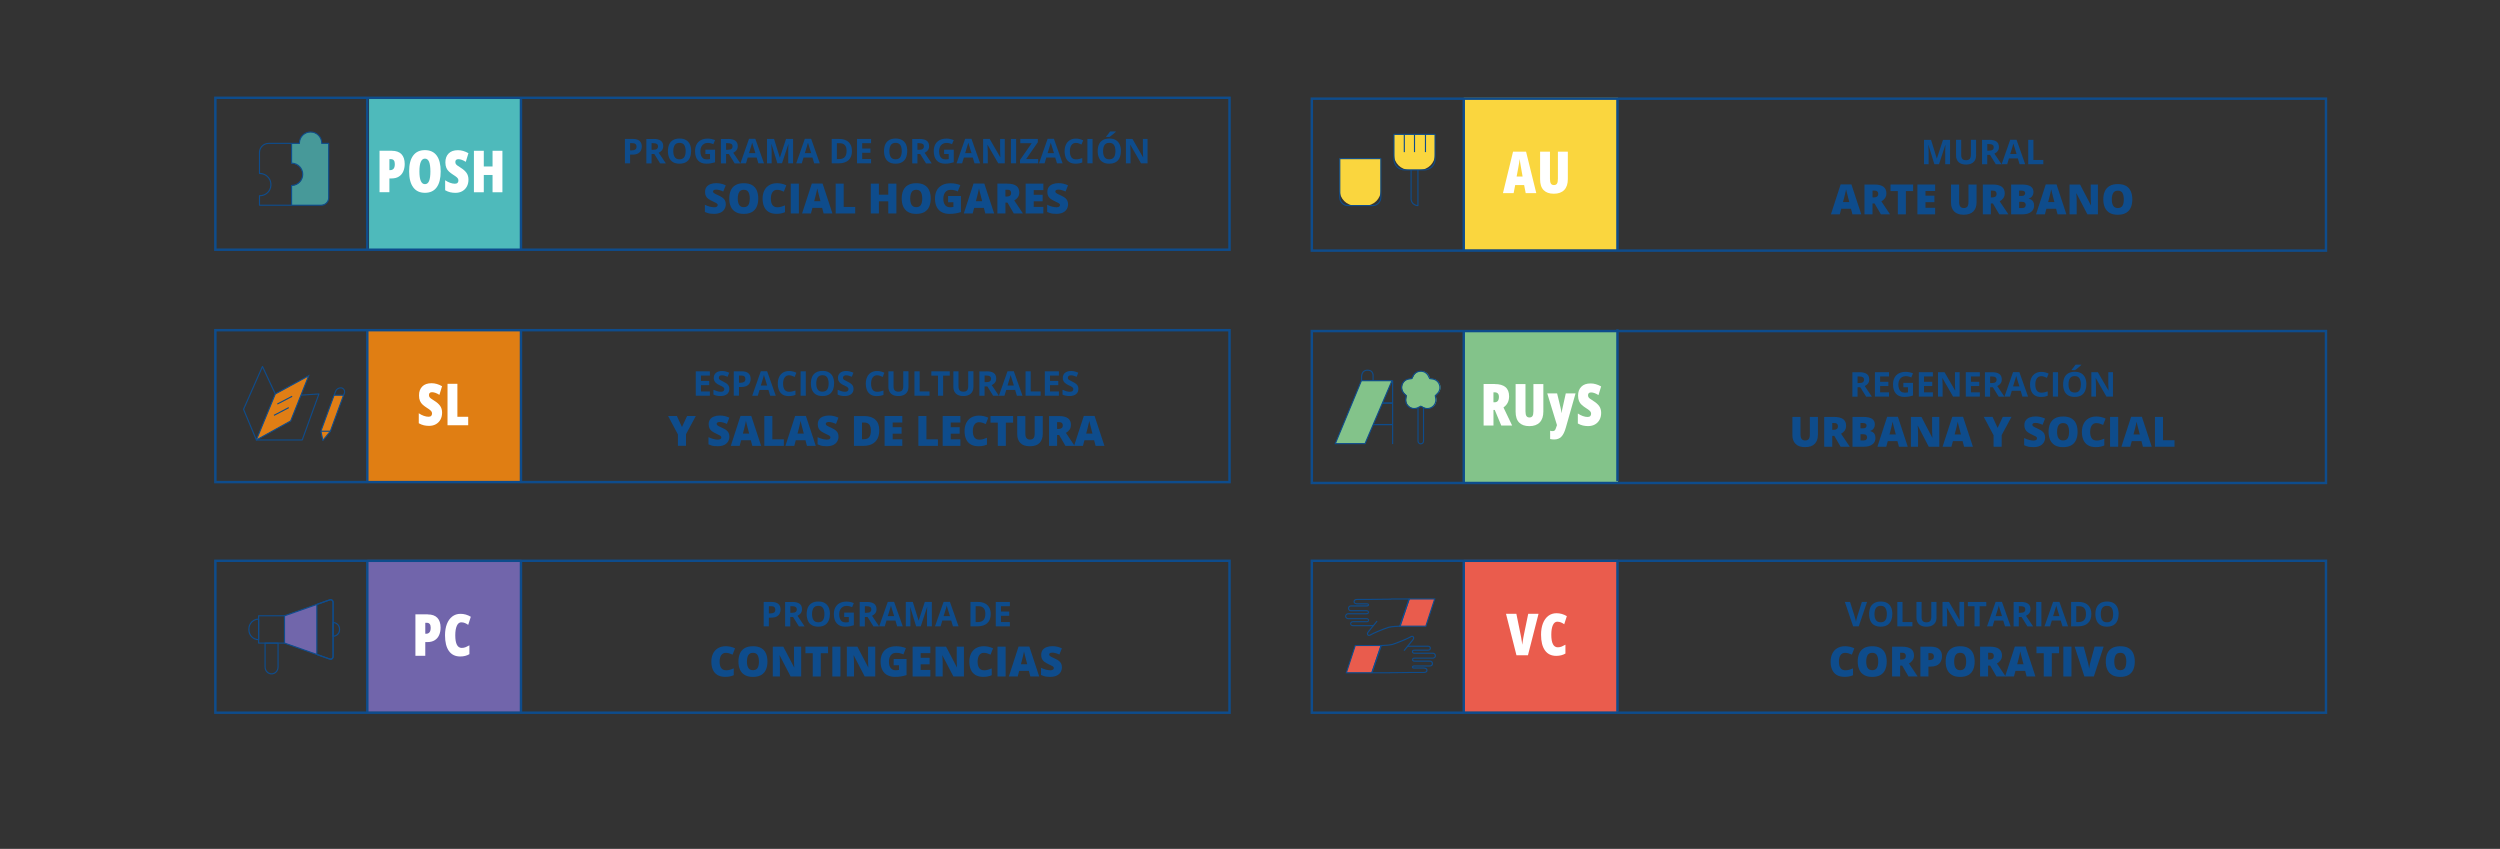 <?xml version="1.0" encoding="UTF-8"?><svg id="Capa_1" xmlns="http://www.w3.org/2000/svg" viewBox="0 0 767.84 260.71"><rect x="0" y="0" width="767.84" height="260.71" fill="#333333" stroke="none"/><defs><style>.cls-1{fill:#e95c4d;}.cls-2{fill:#0e4c8c;}.cls-3{fill:#fff;}.cls-4{fill:#e07e13;}.cls-5{fill:none;stroke:#0e4c8c;stroke-miterlimit:10;stroke-width:.75px;}.cls-6{fill:#83c38a;}.cls-7{fill:#fad63e;}.cls-8,.cls-9{fill:#4ebabb;}.cls-10{fill:#7165ab;}.cls-11{fill:#e07e15;}.cls-12{fill:#7166ab;}.cls-9{opacity:.75;}.cls-13{fill:#ea5c4d;}</style></defs><g><rect class="cls-4" x="112.81" y="101.14" width="47.39" height="46.66"/><g><path class="cls-2" d="M218.02,121.54h-4.32v-7.49h4.32v1.3h-2.73v1.65h2.54v1.3h-2.54v1.93h2.73v1.31Z"/><path class="cls-2" d="M224.01,119.46c0,.67-.24,1.2-.72,1.59-.48,.39-1.16,.59-2.04,.59-.8,0-1.5-.15-2.12-.45v-1.48c.36,.16,.72,.3,1.11,.43,.38,.13,.76,.19,1.14,.19s.67-.08,.83-.23c.17-.15,.25-.34,.25-.57,0-.19-.06-.35-.19-.48-.13-.13-.3-.26-.52-.37s-.47-.24-.75-.37c-.17-.08-.36-.18-.57-.3s-.4-.26-.58-.43-.34-.38-.45-.62c-.12-.25-.18-.54-.18-.88,0-.67,.23-1.2,.68-1.57,.45-.38,1.07-.56,1.86-.56,.39,0,.76,.04,1.11,.14,.35,.09,.72,.22,1.11,.39l-.51,1.24c-.34-.14-.65-.25-.93-.33s-.55-.12-.84-.12c-.3,0-.53,.07-.69,.21-.16,.14-.24,.32-.24,.55,0,.27,.12,.48,.35,.63,.24,.15,.59,.34,1.06,.57,.38,.18,.71,.37,.98,.57s.48,.43,.63,.69c.15,.26,.22,.59,.22,.99Z"/><path class="cls-2" d="M227.76,114.04c.97,0,1.67,.21,2.12,.62s.67,.99,.67,1.71c0,.44-.09,.85-.27,1.22s-.48,.69-.91,.92-1,.35-1.73,.35h-.68v2.67h-1.59v-7.49h2.39Zm-.08,1.3h-.72v2.22h.52c.45,0,.8-.09,1.07-.27,.26-.18,.39-.47,.39-.86,0-.73-.42-1.09-1.26-1.09Z"/><path class="cls-2" d="M236.55,121.54l-.54-1.78h-2.73l-.54,1.78h-1.71l2.64-7.52h1.94l2.66,7.52h-1.71Zm-.92-3.12l-.54-1.74c-.03-.12-.08-.27-.14-.45-.06-.18-.11-.37-.17-.56-.06-.19-.1-.35-.14-.5-.03,.14-.08,.31-.14,.52-.06,.21-.12,.4-.17,.59s-.09,.32-.12,.39l-.54,1.74h1.95Z"/><path class="cls-2" d="M242.39,115.26c-.61,0-1.07,.23-1.4,.69-.32,.46-.48,1.08-.48,1.87s.15,1.41,.45,1.85,.78,.66,1.43,.66c.3,0,.61-.03,.92-.1s.64-.17,1-.29v1.33c-.33,.14-.66,.24-.98,.29s-.68,.09-1.08,.09c-.77,0-1.41-.16-1.9-.48s-.87-.77-1.1-1.34-.36-1.25-.36-2.02,.13-1.42,.4-2c.27-.58,.67-1.04,1.19-1.37,.52-.33,1.16-.49,1.92-.49,.37,0,.75,.05,1.12,.14s.73,.22,1.07,.39l-.51,1.29c-.28-.13-.56-.25-.85-.35-.28-.1-.56-.15-.84-.15Z"/><path class="cls-2" d="M245.9,121.54v-7.49h1.59v7.49h-1.59Z"/><path class="cls-2" d="M256.17,117.78c0,.77-.13,1.45-.38,2.03-.25,.58-.64,1.03-1.17,1.35s-1.2,.48-2.01,.48-1.48-.16-2.01-.48c-.53-.32-.92-.77-1.17-1.35-.25-.58-.38-1.26-.38-2.04s.13-1.45,.38-2.03c.25-.58,.65-1.02,1.18-1.34,.53-.32,1.2-.48,2.02-.48s1.48,.16,2.01,.48c.52,.32,.91,.77,1.17,1.34,.25,.58,.38,1.26,.38,2.04Zm-5.47,0c0,.79,.15,1.4,.45,1.85s.79,.67,1.45,.67,1.16-.22,1.46-.67,.44-1.07,.44-1.85-.15-1.41-.44-1.86c-.29-.45-.78-.68-1.45-.68s-1.16,.23-1.46,.68c-.3,.45-.45,1.07-.45,1.86Z"/><path class="cls-2" d="M262.15,119.46c0,.67-.24,1.2-.72,1.59-.48,.39-1.16,.59-2.04,.59-.8,0-1.5-.15-2.12-.45v-1.48c.36,.16,.72,.3,1.11,.43,.38,.13,.76,.19,1.14,.19s.67-.08,.83-.23c.17-.15,.25-.34,.25-.57,0-.19-.06-.35-.19-.48-.13-.13-.3-.26-.52-.37s-.47-.24-.75-.37c-.17-.08-.36-.18-.57-.3s-.4-.26-.58-.43-.34-.38-.45-.62c-.12-.25-.18-.54-.18-.88,0-.67,.23-1.2,.68-1.57,.45-.38,1.07-.56,1.86-.56,.39,0,.76,.04,1.11,.14,.35,.09,.72,.22,1.11,.39l-.51,1.24c-.34-.14-.65-.25-.93-.33s-.55-.12-.84-.12c-.3,0-.53,.07-.69,.21-.16,.14-.24,.32-.24,.55,0,.27,.12,.48,.35,.63,.24,.15,.59,.34,1.06,.57,.38,.18,.71,.37,.98,.57s.48,.43,.63,.69c.15,.26,.22,.59,.22,.99Z"/><path class="cls-2" d="M269.42,115.26c-.61,0-1.07,.23-1.4,.69-.32,.46-.48,1.08-.48,1.87s.15,1.41,.45,1.85,.78,.66,1.43,.66c.3,0,.61-.03,.92-.1s.64-.17,1-.29v1.33c-.33,.14-.66,.24-.98,.29s-.68,.09-1.08,.09c-.77,0-1.41-.16-1.9-.48s-.87-.77-1.1-1.34-.36-1.25-.36-2.02,.13-1.42,.4-2c.27-.58,.67-1.04,1.19-1.37,.52-.33,1.16-.49,1.92-.49,.37,0,.75,.05,1.12,.14s.73,.22,1.07,.39l-.51,1.29c-.28-.13-.56-.25-.85-.35-.28-.1-.56-.15-.84-.15Z"/><path class="cls-2" d="M279.02,114.04v4.85c0,.52-.11,.98-.34,1.4s-.57,.74-1.03,.99c-.46,.24-1.04,.36-1.74,.36-.99,0-1.75-.25-2.27-.76s-.78-1.18-.78-2.01v-4.83h1.58v4.59c0,.62,.13,1.05,.38,1.3,.25,.25,.63,.37,1.12,.37,.52,0,.9-.14,1.13-.41,.23-.27,.35-.7,.35-1.28v-4.58h1.58Z"/><path class="cls-2" d="M280.86,121.54v-7.49h1.59v6.18h3.04v1.31h-4.63Z"/><path class="cls-2" d="M289.68,121.54h-1.59v-6.17h-2.04v-1.32h5.66v1.32h-2.04v6.17Z"/><path class="cls-2" d="M298.97,114.04v4.85c0,.52-.11,.98-.34,1.4s-.57,.74-1.03,.99c-.46,.24-1.04,.36-1.74,.36-.99,0-1.75-.25-2.27-.76s-.78-1.18-.78-2.01v-4.83h1.58v4.59c0,.62,.13,1.05,.38,1.3,.25,.25,.63,.37,1.12,.37,.52,0,.9-.14,1.13-.41,.23-.27,.35-.7,.35-1.28v-4.58h1.58Z"/><path class="cls-2" d="M302.99,114.04c1.02,0,1.78,.19,2.26,.56,.49,.37,.73,.93,.73,1.69,0,.34-.06,.64-.19,.9-.13,.26-.3,.47-.51,.65s-.44,.32-.69,.44l2.2,3.27h-1.76l-1.79-2.88h-.85v2.88h-1.59v-7.49h2.18Zm-.11,1.3h-.48v2.03h.51c.53,0,.9-.09,1.13-.26,.23-.18,.34-.43,.34-.78s-.12-.61-.37-.76-.62-.23-1.14-.23Z"/><path class="cls-2" d="M312.32,121.54l-.54-1.78h-2.73l-.54,1.78h-1.71l2.64-7.52h1.94l2.66,7.52h-1.71Zm-.92-3.12l-.54-1.74c-.03-.12-.08-.27-.14-.45-.06-.18-.11-.37-.17-.56-.06-.19-.1-.35-.14-.5-.03,.14-.08,.31-.14,.52-.06,.21-.12,.4-.17,.59s-.09,.32-.12,.39l-.54,1.74h1.95Z"/><path class="cls-2" d="M314.98,121.54v-7.49h1.59v6.18h3.04v1.31h-4.63Z"/><path class="cls-2" d="M325.22,121.54h-4.32v-7.49h4.32v1.3h-2.73v1.65h2.54v1.3h-2.54v1.93h2.73v1.31Z"/><path class="cls-2" d="M331.21,119.46c0,.67-.24,1.2-.72,1.59-.48,.39-1.16,.59-2.04,.59-.8,0-1.5-.15-2.12-.45v-1.48c.36,.16,.72,.3,1.11,.43,.38,.13,.76,.19,1.14,.19s.67-.08,.83-.23c.17-.15,.25-.34,.25-.57,0-.19-.06-.35-.19-.48-.13-.13-.3-.26-.52-.37s-.47-.24-.75-.37c-.17-.08-.36-.18-.57-.3s-.4-.26-.58-.43-.34-.38-.45-.62c-.12-.25-.18-.54-.18-.88,0-.67,.23-1.2,.68-1.57,.45-.38,1.07-.56,1.86-.56,.39,0,.76,.04,1.11,.14,.35,.09,.72,.22,1.11,.39l-.51,1.24c-.34-.14-.65-.25-.93-.33s-.55-.12-.84-.12c-.3,0-.53,.07-.69,.21-.16,.14-.24,.32-.24,.55,0,.27,.12,.48,.35,.63,.24,.15,.59,.34,1.06,.57,.38,.18,.71,.37,.98,.57s.48,.43,.63,.69c.15,.26,.22,.59,.22,.99Z"/><path class="cls-2" d="M209.45,131.17l1.58-3.4h2.68l-3.01,5.58v3.58h-2.49v-3.5l-3.01-5.66h2.69l1.57,3.4Z"/><path class="cls-2" d="M224.02,134.15c0,.5-.13,.97-.38,1.41-.25,.45-.64,.81-1.17,1.08s-1.21,.41-2.04,.41c-.42,0-.78-.02-1.1-.06-.32-.04-.61-.1-.88-.19-.27-.08-.55-.2-.85-.33v-2.21c.5,.25,1,.44,1.5,.57,.51,.13,.96,.2,1.37,.2,.37,0,.64-.06,.81-.19,.17-.13,.26-.29,.26-.49,0-.23-.13-.43-.38-.58-.25-.15-.68-.36-1.28-.63-.45-.21-.84-.43-1.18-.67-.33-.24-.59-.53-.77-.87-.18-.34-.27-.78-.27-1.3,0-.59,.14-1.08,.43-1.48,.29-.4,.7-.7,1.22-.9s1.12-.3,1.8-.3c.6,0,1.14,.07,1.61,.2,.48,.13,.91,.29,1.29,.46l-.76,1.91c-.39-.18-.78-.32-1.16-.43-.38-.11-.73-.16-1.06-.16s-.55,.06-.7,.17c-.15,.11-.22,.25-.22,.42,0,.14,.06,.27,.17,.38,.11,.11,.3,.23,.56,.37,.26,.13,.62,.3,1.07,.51,.45,.2,.83,.42,1.14,.65,.31,.23,.55,.51,.72,.83,.17,.32,.25,.72,.25,1.2Z"/><path class="cls-2" d="M231.06,136.94l-.45-1.72h-2.98l-.46,1.72h-2.72l2.99-9.2h3.3l3.03,9.2h-2.71Zm-.96-3.75l-.39-1.5c-.04-.16-.1-.4-.18-.7s-.16-.62-.24-.94c-.08-.32-.14-.59-.18-.8-.04,.21-.09,.47-.16,.77-.07,.31-.14,.61-.21,.91s-.14,.55-.19,.75l-.39,1.5h1.95Z"/><path class="cls-2" d="M234.75,136.94v-9.16h2.47v7.16h3.53v2h-6Z"/><path class="cls-2" d="M247.84,136.94l-.45-1.72h-2.98l-.46,1.72h-2.72l2.99-9.2h3.3l3.03,9.2h-2.71Zm-.96-3.75l-.39-1.5c-.04-.16-.1-.4-.18-.7s-.16-.62-.24-.94c-.08-.32-.14-.59-.18-.8-.04,.21-.09,.47-.16,.77-.07,.31-.14,.61-.21,.91s-.14,.55-.19,.75l-.39,1.5h1.95Z"/><path class="cls-2" d="M257.53,134.15c0,.5-.13,.97-.38,1.41-.25,.45-.64,.81-1.17,1.08s-1.21,.41-2.04,.41c-.42,0-.78-.02-1.1-.06-.32-.04-.61-.1-.88-.19-.27-.08-.55-.2-.85-.33v-2.21c.5,.25,1,.44,1.5,.57,.51,.13,.96,.2,1.37,.2,.37,0,.64-.06,.81-.19,.17-.13,.26-.29,.26-.49,0-.23-.13-.43-.38-.58-.25-.15-.68-.36-1.28-.63-.45-.21-.84-.43-1.18-.67-.33-.24-.59-.53-.77-.87-.18-.34-.27-.78-.27-1.3,0-.59,.14-1.08,.43-1.48,.29-.4,.7-.7,1.22-.9s1.12-.3,1.8-.3c.6,0,1.14,.07,1.61,.2,.48,.13,.91,.29,1.29,.46l-.76,1.91c-.39-.18-.78-.32-1.16-.43-.38-.11-.73-.16-1.06-.16s-.55,.06-.7,.17c-.15,.11-.22,.25-.22,.42,0,.14,.06,.27,.17,.38,.11,.11,.3,.23,.56,.37,.26,.13,.62,.3,1.07,.51,.45,.2,.83,.42,1.14,.65,.31,.23,.55,.51,.72,.83,.17,.32,.25,.72,.25,1.2Z"/><path class="cls-2" d="M270.05,132.16c0,1.06-.2,1.95-.59,2.66-.4,.71-.96,1.24-1.68,1.59-.72,.35-1.57,.53-2.54,.53h-2.96v-9.16h3.17c1.47,0,2.61,.38,3.41,1.13s1.2,1.84,1.2,3.25Zm-2.57,.09c0-1.65-.67-2.47-2.01-2.47h-.72v5.13h.55c.75,0,1.3-.22,1.65-.65s.53-1.1,.53-2Z"/><path class="cls-2" d="M277.13,136.94h-5.44v-9.16h5.44v1.99h-2.96v1.44h2.74v1.99h-2.74v1.73h2.96v2.02Z"/><path class="cls-2" d="M282.07,136.94v-9.16h2.47v7.16h3.53v2h-6Z"/><path class="cls-2" d="M294.97,136.94h-5.44v-9.16h5.44v1.99h-2.96v1.44h2.74v1.99h-2.74v1.73h2.96v2.02Z"/><path class="cls-2" d="M300.66,129.68c-.58,0-1.04,.24-1.37,.72-.33,.48-.5,1.15-.5,2s.17,1.52,.5,1.97c.33,.45,.83,.67,1.52,.67,.41,0,.8-.06,1.18-.17,.38-.11,.76-.25,1.14-.41v2.09c-.41,.18-.82,.31-1.24,.39-.42,.08-.87,.12-1.35,.12-.99,0-1.81-.2-2.44-.59-.63-.39-1.1-.94-1.4-1.64-.3-.7-.45-1.52-.45-2.44s.17-1.74,.51-2.45c.34-.71,.84-1.27,1.51-1.68,.66-.4,1.47-.61,2.42-.61,.44,0,.91,.05,1.4,.15,.49,.1,.97,.27,1.44,.49l-.76,1.95c-.33-.16-.67-.29-1.02-.4-.34-.11-.71-.16-1.09-.16Z"/><path class="cls-2" d="M308.94,136.94h-2.48v-7.14h-2.24v-2.02h6.94v2.02h-2.23v7.14Z"/><path class="cls-2" d="M320.27,127.78v5.51c0,1.16-.33,2.08-.98,2.75-.66,.68-1.65,1.02-2.97,1.02s-2.22-.32-2.89-.97-1-1.56-1-2.74v-5.57h2.49v5.38c0,.65,.12,1.12,.36,1.41,.24,.29,.6,.44,1.07,.44,.51,0,.88-.15,1.1-.44,.23-.29,.34-.77,.34-1.42v-5.36h2.47Z"/><path class="cls-2" d="M325.2,127.78c2.49,0,3.73,.9,3.73,2.71,0,.56-.14,1.04-.41,1.44-.28,.41-.66,.75-1.14,1.02l2.67,3.99h-2.81l-1.94-3.33h-.63v3.33h-2.47v-9.16h3Zm-.04,1.87h-.49v2.09h.46c.38,0,.69-.08,.93-.25s.36-.47,.36-.9c0-.3-.1-.53-.3-.7-.2-.17-.52-.25-.97-.25Z"/><path class="cls-2" d="M336.5,136.94l-.45-1.72h-2.98l-.46,1.72h-2.72l2.99-9.2h3.3l3.03,9.2h-2.71Zm-.96-3.75l-.39-1.5c-.04-.16-.1-.4-.18-.7s-.16-.62-.24-.94c-.08-.32-.14-.59-.18-.8-.04,.21-.09,.47-.16,.77-.07,.31-.14,.61-.21,.91s-.14,.55-.19,.75l-.39,1.5h1.95Z"/></g><rect class="cls-5" x="66.15" y="101.41" width="311.48" height="46.66"/><line class="cls-5" x1="112.81" y1="101.41" x2="112.81" y2="148.07"/><g><path class="cls-3" d="M135.78,126.75c0,.79-.16,1.49-.49,2.1-.33,.61-.79,1.08-1.39,1.43-.6,.34-1.3,.52-2.12,.52-.55,0-1.08-.06-1.58-.17s-1.03-.33-1.58-.63v-3.07c.5,.34,1.01,.6,1.54,.79s1.01,.28,1.44,.28c.38,0,.65-.09,.83-.27,.17-.18,.26-.41,.26-.68,0-.19-.03-.36-.1-.52s-.21-.34-.43-.53-.56-.44-1.03-.73c-.5-.32-.93-.64-1.3-.97-.37-.33-.65-.72-.84-1.17s-.3-1.02-.3-1.7c0-1.13,.33-2.04,.99-2.71,.66-.68,1.62-1.02,2.88-1.02,1.06,0,2.13,.31,3.21,.92l-.81,2.66c-.87-.55-1.63-.82-2.28-.82-.33,0-.56,.08-.71,.24-.15,.16-.22,.35-.22,.58s.04,.42,.11,.58c.08,.16,.23,.34,.47,.52s.59,.42,1.08,.72c.77,.47,1.35,.99,1.76,1.55,.4,.56,.61,1.26,.61,2.11Z"/><path class="cls-3" d="M137.45,130.62v-12.74h3.03v10.13h3.32v2.6h-6.35Z"/></g><line class="cls-5" x1="160.01" y1="101.41" x2="160.01" y2="148.07"/><g><path class="cls-2" d="M92.83,135.3h-14.09c-.06,0-.12-.03-.15-.09-.03-.05-.03-.12,0-.17l7.88-13.4s.08-.08,.14-.08l11.33-.73c.06,0,.11,.02,.15,.07s.04,.11,.02,.16l-5.12,14.12c-.02,.07-.09,.11-.16,.11Zm-13.78-.35h13.66l4.99-13.76-10.97,.71-7.68,13.06Z"/><g><polyline class="cls-11" points="78.74 135.13 89.28 129.29 94.8 115.41 84.55 121"/><polygon class="cls-2" points="78.83 135.28 78.66 134.98 89.14 129.17 94.47 115.79 84.63 121.16 84.47 120.85 95.14 115.03 89.42 129.41 89.36 129.44 78.83 135.28"/></g><path class="cls-2" d="M78.74,135.3c-.07,0-.13-.04-.16-.11l-3.94-9.4s-.02-.09,0-.14l5.81-13.16c.03-.06,.09-.1,.16-.1h0c.07,0,.13,.04,.16,.1l3.94,8.44s.02,.09,0,.14l-5.81,14.12c-.03,.06-.09,.11-.16,.11h0Zm-3.75-9.57l3.75,8.95,5.62-13.67-3.75-8.02-5.63,12.74Z"/><rect class="cls-2" x="84.89" y="122.74" width="5.13" height=".35" transform="translate(-46.99 54.49) rotate(-27.6)"/><rect class="cls-2" x="83.85" y="126.22" width="5.13" height=".35" transform="translate(-48.73 54.43) rotate(-27.61)"/><g><g><polygon class="cls-11" points="102.61 121.4 98.56 132.44 99.17 135.28 101.48 132.44 105.52 121.4 102.61 121.4"/><path class="cls-2" d="M99.17,135.45s-.03,0-.04,0c-.06-.02-.11-.07-.13-.13l-.61-2.84s0-.06,0-.1l4.05-11.05c.02-.07,.09-.11,.16-.11h2.91c.06,0,.11,.03,.14,.07,.03,.05,.04,.11,.02,.16l-4.05,11.05s-.02,.03-.03,.05l-2.31,2.84s-.08,.06-.13,.06Zm-.43-3l.52,2.43,2.06-2.53,3.95-10.79h-2.55l-3.99,10.89Z"/></g><rect class="cls-2" x="98.56" y="132.27" width="2.91" height=".35"/><path class="cls-2" d="M105.69,121.46l-.32-.12,.24-.66c.12-.32,.07-.67-.12-.95-.2-.28-.51-.44-.85-.44-.64,0-1.21,.4-1.43,1l-.43,1.18-.32-.12,.43-1.18c.27-.73,.97-1.22,1.75-1.22,.46,0,.87,.22,1.13,.59s.32,.84,.17,1.27l-.24,.66Z"/></g></g></g><g><rect class="cls-8" x="113.35" y="30.04" width="46.66" height="46.66"/><g><path class="cls-2" d="M194.33,42.67c.97,0,1.67,.21,2.12,.62s.67,.99,.67,1.71c0,.44-.09,.85-.27,1.22s-.48,.69-.91,.92-1,.35-1.73,.35h-.68v2.67h-1.59v-7.49h2.39Zm-.08,1.3h-.72v2.22h.52c.45,0,.8-.09,1.07-.27,.26-.18,.39-.47,.39-.86,0-.73-.42-1.09-1.26-1.09Z"/><path class="cls-2" d="M200.71,42.67c1.02,0,1.78,.19,2.26,.56,.49,.37,.73,.93,.73,1.69,0,.34-.06,.64-.19,.9-.13,.26-.3,.47-.51,.65s-.44,.32-.69,.44l2.2,3.27h-1.76l-1.79-2.88h-.85v2.88h-1.59v-7.49h2.18Zm-.11,1.3h-.48v2.03h.51c.53,0,.9-.09,1.13-.26,.23-.18,.34-.43,.34-.78s-.12-.61-.37-.76-.62-.23-1.14-.23Z"/><path class="cls-2" d="M212.26,46.41c0,.77-.13,1.45-.38,2.03-.25,.58-.64,1.03-1.17,1.35s-1.2,.48-2.01,.48-1.48-.16-2.01-.48c-.53-.32-.92-.77-1.17-1.35-.25-.58-.38-1.26-.38-2.04s.13-1.45,.38-2.03c.25-.58,.65-1.02,1.18-1.34,.53-.32,1.2-.48,2.02-.48s1.48,.16,2.01,.48c.52,.32,.91,.77,1.17,1.34,.25,.58,.38,1.26,.38,2.04Zm-5.47,0c0,.79,.15,1.4,.45,1.85s.79,.67,1.45,.67,1.16-.22,1.46-.67,.44-1.07,.44-1.85-.15-1.41-.44-1.86c-.29-.45-.78-.68-1.45-.68s-1.16,.23-1.46,.68c-.3,.45-.45,1.07-.45,1.86Z"/><path class="cls-2" d="M216.65,45.96h2.97v3.88c-.39,.13-.8,.23-1.22,.31s-.9,.12-1.44,.12c-1.12,0-1.98-.33-2.58-.99-.6-.66-.9-1.62-.9-2.87,0-.79,.15-1.47,.45-2.04,.3-.57,.75-1.02,1.33-1.33,.58-.31,1.29-.47,2.13-.47,.4,0,.79,.04,1.17,.13,.39,.09,.74,.2,1.05,.33l-.53,1.27c-.23-.12-.49-.21-.78-.29-.29-.08-.6-.12-.92-.12-.46,0-.86,.11-1.2,.32-.34,.21-.6,.51-.79,.89s-.28,.83-.28,1.35c0,.49,.07,.92,.2,1.3,.13,.38,.34,.67,.63,.89,.29,.21,.66,.32,1.12,.32,.23,0,.42-.01,.57-.03,.16-.02,.3-.05,.44-.07v-1.56h-1.42v-1.32Z"/><path class="cls-2" d="M223.6,42.67c1.02,0,1.78,.19,2.26,.56,.49,.37,.73,.93,.73,1.69,0,.34-.06,.64-.19,.9-.13,.26-.3,.47-.51,.65s-.44,.32-.69,.44l2.2,3.27h-1.76l-1.79-2.88h-.85v2.88h-1.59v-7.49h2.18Zm-.11,1.3h-.48v2.03h.51c.53,0,.9-.09,1.13-.26,.23-.18,.34-.43,.34-.78s-.12-.61-.37-.76-.62-.23-1.14-.23Z"/><path class="cls-2" d="M232.93,50.16l-.54-1.78h-2.73l-.54,1.78h-1.71l2.64-7.52h1.94l2.66,7.52h-1.71Zm-.92-3.12l-.54-1.74c-.03-.12-.08-.27-.14-.45-.06-.18-.11-.37-.17-.56-.06-.19-.1-.35-.14-.5-.03,.14-.08,.31-.14,.52-.06,.21-.12,.4-.17,.59s-.09,.32-.12,.39l-.54,1.74h1.95Z"/><path class="cls-2" d="M238.76,50.16l-1.8-5.88h-.05c0,.14,.02,.35,.03,.63,.02,.28,.03,.58,.04,.9,.01,.32,.02,.6,.02,.86v3.49h-1.42v-7.49h2.16l1.77,5.73h.03l1.88-5.73h2.16v7.49h-1.48v-3.55c0-.24,0-.51,.01-.82s.02-.6,.03-.88,.02-.49,.03-.63h-.05l-1.93,5.87h-1.46Z"/><path class="cls-2" d="M250.07,50.16l-.54-1.78h-2.73l-.54,1.78h-1.71l2.64-7.52h1.94l2.66,7.52h-1.71Zm-.92-3.12l-.54-1.74c-.03-.12-.08-.27-.14-.45-.06-.18-.11-.37-.17-.56-.06-.19-.1-.35-.14-.5-.03,.14-.08,.31-.14,.52-.06,.21-.12,.4-.17,.59s-.09,.32-.12,.39l-.54,1.74h1.95Z"/><path class="cls-2" d="M261.67,46.35c0,1.26-.36,2.22-1.08,2.86-.72,.64-1.72,.96-3.02,.96h-2.12v-7.49h2.35c.79,0,1.47,.14,2.04,.42,.58,.28,1.03,.69,1.34,1.24,.32,.54,.48,1.22,.48,2.02Zm-1.65,.04c0-.83-.18-1.44-.55-1.83-.36-.39-.89-.58-1.59-.58h-.85v4.88h.68c1.53,0,2.3-.82,2.3-2.46Z"/><path class="cls-2" d="M267.54,50.16h-4.32v-7.49h4.32v1.3h-2.73v1.65h2.54v1.3h-2.54v1.93h2.73v1.31Z"/><path class="cls-2" d="M278.63,46.41c0,.77-.13,1.45-.38,2.03-.25,.58-.64,1.03-1.17,1.35s-1.2,.48-2.01,.48-1.48-.16-2.01-.48c-.53-.32-.92-.77-1.17-1.35-.25-.58-.38-1.26-.38-2.04s.13-1.45,.38-2.03c.25-.58,.65-1.02,1.18-1.34,.53-.32,1.2-.48,2.02-.48s1.48,.16,2.01,.48c.52,.32,.91,.77,1.17,1.34,.25,.58,.38,1.26,.38,2.04Zm-5.47,0c0,.79,.15,1.4,.45,1.85s.79,.67,1.45,.67,1.16-.22,1.46-.67,.44-1.07,.44-1.85-.15-1.41-.44-1.86c-.29-.45-.78-.68-1.45-.68s-1.16,.23-1.46,.68c-.3,.45-.45,1.07-.45,1.86Z"/><path class="cls-2" d="M282.37,42.67c1.02,0,1.78,.19,2.26,.56,.49,.37,.73,.93,.73,1.69,0,.34-.06,.64-.19,.9-.13,.26-.3,.47-.51,.65s-.44,.32-.69,.44l2.2,3.27h-1.76l-1.79-2.88h-.85v2.88h-1.59v-7.49h2.18Zm-.11,1.3h-.48v2.03h.51c.53,0,.9-.09,1.13-.26,.23-.18,.34-.43,.34-.78s-.12-.61-.37-.76-.62-.23-1.14-.23Z"/><path class="cls-2" d="M289.96,45.96h2.97v3.88c-.39,.13-.8,.23-1.22,.31s-.9,.12-1.44,.12c-1.12,0-1.98-.33-2.58-.99-.6-.66-.9-1.62-.9-2.87,0-.79,.15-1.47,.45-2.04,.3-.57,.75-1.02,1.33-1.33,.58-.31,1.29-.47,2.13-.47,.4,0,.79,.04,1.17,.13,.39,.09,.74,.2,1.05,.33l-.53,1.27c-.23-.12-.49-.21-.78-.29-.29-.08-.6-.12-.92-.12-.46,0-.86,.11-1.2,.32-.34,.21-.6,.51-.79,.89s-.28,.83-.28,1.35c0,.49,.07,.92,.2,1.3,.13,.38,.34,.67,.63,.89,.29,.21,.66,.32,1.12,.32,.23,0,.42-.01,.57-.03,.16-.02,.3-.05,.44-.07v-1.56h-1.42v-1.32Z"/><path class="cls-2" d="M299.31,50.16l-.54-1.78h-2.73l-.54,1.78h-1.71l2.64-7.52h1.94l2.66,7.52h-1.71Zm-.92-3.12l-.54-1.74c-.03-.12-.08-.27-.14-.45-.06-.18-.11-.37-.17-.56-.06-.19-.1-.35-.14-.5-.03,.14-.08,.31-.14,.52-.06,.21-.12,.4-.17,.59s-.09,.32-.12,.39l-.54,1.74h1.95Z"/><path class="cls-2" d="M308.61,50.16h-2.02l-3.26-5.67h-.05c.02,.36,.03,.71,.05,1.07,.02,.36,.03,.72,.05,1.07v3.53h-1.42v-7.49h2l3.25,5.61h.04c-.01-.35-.03-.69-.04-1.03s-.03-.69-.04-1.03v-3.55h1.43v7.49Z"/><path class="cls-2" d="M310.5,50.16v-7.49h1.59v7.49h-1.59Z"/><path class="cls-2" d="M318.86,50.16h-5.58v-1.03l3.59-5.15h-3.5v-1.31h5.38v1.03l-3.59,5.16h3.69v1.31Z"/><path class="cls-2" d="M324.64,50.16l-.54-1.78h-2.73l-.54,1.78h-1.71l2.64-7.52h1.94l2.66,7.52h-1.71Zm-.92-3.12l-.54-1.74c-.03-.12-.08-.27-.14-.45-.06-.18-.11-.37-.17-.56-.06-.19-.1-.35-.14-.5-.03,.14-.08,.31-.14,.52-.06,.21-.12,.4-.17,.59s-.09,.32-.12,.39l-.54,1.74h1.95Z"/><path class="cls-2" d="M330.48,43.88c-.61,0-1.07,.23-1.4,.69-.32,.46-.48,1.08-.48,1.87s.15,1.41,.45,1.85,.78,.66,1.43,.66c.3,0,.61-.03,.92-.1s.64-.17,1-.29v1.33c-.33,.14-.66,.24-.98,.29s-.68,.09-1.08,.09c-.77,0-1.41-.16-1.9-.48s-.87-.77-1.1-1.34-.36-1.25-.36-2.02,.13-1.42,.4-2c.27-.58,.67-1.04,1.19-1.37,.52-.33,1.16-.49,1.92-.49,.37,0,.75,.05,1.12,.14s.73,.22,1.07,.39l-.51,1.29c-.28-.13-.56-.25-.85-.35-.28-.1-.56-.15-.84-.15Z"/><path class="cls-2" d="M333.98,50.16v-7.49h1.59v7.49h-1.59Z"/><path class="cls-2" d="M344.26,46.41c0,.77-.13,1.45-.38,2.03-.25,.58-.64,1.03-1.17,1.35s-1.2,.48-2.01,.48-1.48-.16-2.01-.48c-.53-.32-.92-.77-1.17-1.35-.25-.58-.38-1.26-.38-2.04s.13-1.45,.38-2.03c.25-.58,.65-1.02,1.18-1.34,.53-.32,1.2-.48,2.02-.48s1.48,.16,2.01,.48c.52,.32,.91,.77,1.17,1.34,.25,.58,.38,1.26,.38,2.04Zm-5.47,0c0,.79,.15,1.4,.45,1.85s.79,.67,1.45,.67,1.16-.22,1.46-.67,.44-1.07,.44-1.85-.15-1.41-.44-1.86c-.29-.45-.78-.68-1.45-.68s-1.16,.23-1.46,.68c-.3,.45-.45,1.07-.45,1.86Zm3.92-6.05v.11c-.1,.1-.23,.21-.39,.35-.16,.14-.33,.29-.52,.44s-.37,.3-.54,.44-.33,.25-.47,.35h-1.04v-.14c.11-.13,.24-.29,.39-.46,.15-.18,.3-.37,.44-.56,.15-.19,.27-.37,.37-.52h1.75Z"/><path class="cls-2" d="M352.46,50.16h-2.02l-3.26-5.67h-.05c.02,.36,.03,.71,.05,1.07,.02,.36,.03,.72,.05,1.07v3.53h-1.42v-7.49h2l3.25,5.61h.04c-.01-.35-.03-.69-.04-1.03s-.03-.69-.04-1.03v-3.55h1.43v7.49Z"/><path class="cls-2" d="M222.91,62.78c0,.5-.13,.97-.38,1.41-.25,.45-.64,.81-1.17,1.08s-1.21,.41-2.04,.41c-.42,0-.78-.02-1.1-.06-.32-.04-.61-.1-.88-.19-.27-.08-.55-.2-.85-.33v-2.21c.5,.25,1,.44,1.5,.57,.51,.13,.96,.2,1.37,.2,.37,0,.64-.06,.81-.19,.17-.13,.26-.29,.26-.49,0-.23-.13-.43-.38-.58-.25-.15-.68-.36-1.28-.63-.45-.21-.84-.43-1.18-.67-.33-.24-.59-.53-.77-.87-.18-.34-.27-.78-.27-1.3,0-.59,.14-1.08,.43-1.48,.29-.4,.7-.7,1.22-.9s1.12-.3,1.8-.3c.6,0,1.14,.07,1.61,.2,.48,.13,.91,.29,1.29,.46l-.76,1.91c-.39-.18-.78-.32-1.16-.43-.38-.11-.73-.16-1.06-.16s-.55,.06-.7,.17c-.15,.11-.22,.25-.22,.42,0,.14,.06,.27,.17,.38,.11,.11,.3,.23,.56,.37,.26,.13,.62,.3,1.07,.51,.45,.2,.83,.42,1.14,.65,.31,.23,.55,.51,.72,.83,.17,.32,.25,.72,.25,1.2Z"/><path class="cls-2" d="M232.89,60.97c0,.94-.15,1.77-.46,2.48-.31,.71-.79,1.26-1.44,1.65-.66,.39-1.51,.59-2.56,.59s-1.86-.2-2.52-.59c-.66-.39-1.14-.94-1.46-1.65-.32-.71-.47-1.54-.47-2.49s.16-1.78,.47-2.48c.31-.7,.8-1.25,1.46-1.63,.66-.39,1.5-.58,2.53-.58s1.89,.19,2.55,.58,1.13,.94,1.44,1.64c.3,.71,.46,1.53,.46,2.49Zm-6.3,0c0,.83,.14,1.48,.43,1.95,.29,.47,.76,.71,1.42,.71s1.16-.24,1.43-.71c.28-.47,.41-1.12,.41-1.95s-.14-1.48-.41-1.96c-.28-.48-.75-.72-1.42-.72s-1.15,.24-1.43,.72c-.28,.48-.43,1.13-.43,1.96Z"/><path class="cls-2" d="M238.63,58.3c-.58,0-1.04,.24-1.37,.72-.33,.48-.5,1.15-.5,2s.17,1.52,.5,1.97c.33,.45,.83,.67,1.52,.67,.41,0,.8-.06,1.18-.17,.38-.11,.76-.25,1.14-.41v2.09c-.41,.18-.82,.31-1.24,.39-.42,.08-.87,.12-1.35,.12-.99,0-1.81-.2-2.44-.59-.63-.39-1.1-.94-1.4-1.64-.3-.7-.45-1.52-.45-2.44s.17-1.74,.51-2.45c.34-.71,.84-1.27,1.51-1.68,.66-.4,1.47-.61,2.42-.61,.44,0,.91,.05,1.4,.15,.49,.1,.97,.27,1.44,.49l-.76,1.95c-.33-.16-.67-.29-1.02-.4-.34-.11-.71-.16-1.09-.16Z"/><path class="cls-2" d="M242.87,65.56v-9.16h2.49v9.16h-2.49Z"/><path class="cls-2" d="M252.96,65.56l-.45-1.72h-2.98l-.46,1.72h-2.72l2.99-9.2h3.3l3.03,9.2h-2.71Zm-.96-3.75l-.39-1.5c-.04-.16-.1-.4-.18-.7s-.16-.62-.24-.94c-.08-.32-.14-.59-.18-.8-.04,.21-.09,.47-.16,.77-.07,.31-.14,.61-.21,.91s-.14,.55-.19,.75l-.39,1.5h1.95Z"/><path class="cls-2" d="M256.66,65.56v-9.16h2.47v7.16h3.53v2h-6Z"/><path class="cls-2" d="M275.31,65.56h-2.49v-3.73h-2.88v3.73h-2.49v-9.16h2.49v3.4h2.88v-3.4h2.49v9.16Z"/><path class="cls-2" d="M285.86,60.97c0,.94-.15,1.77-.46,2.48-.31,.71-.79,1.26-1.44,1.65-.66,.39-1.51,.59-2.56,.59s-1.86-.2-2.52-.59c-.66-.39-1.14-.94-1.46-1.65-.32-.71-.47-1.54-.47-2.49s.16-1.78,.47-2.48c.31-.7,.8-1.25,1.46-1.63,.66-.39,1.5-.58,2.53-.58s1.89,.19,2.55,.58,1.13,.94,1.44,1.64c.3,.71,.46,1.53,.46,2.49Zm-6.3,0c0,.83,.14,1.48,.43,1.95,.29,.47,.76,.71,1.42,.71s1.16-.24,1.43-.71c.28-.47,.41-1.12,.41-1.95s-.14-1.48-.41-1.96c-.28-.48-.75-.72-1.42-.72s-1.15,.24-1.43,.72c-.28,.48-.43,1.13-.43,1.96Z"/><path class="cls-2" d="M291.19,60.2h3.95v4.94c-.47,.16-1.01,.29-1.62,.4-.61,.1-1.25,.15-1.92,.15-.88,0-1.65-.17-2.32-.51-.66-.34-1.18-.86-1.55-1.56-.37-.7-.56-1.58-.56-2.65,0-.96,.18-1.79,.55-2.49,.37-.7,.91-1.24,1.63-1.62,.72-.38,1.59-.57,2.63-.57,.57,0,1.12,.05,1.63,.16s.96,.25,1.34,.41l-.78,1.94c-.66-.33-1.38-.49-2.17-.49-.55,0-.99,.12-1.32,.37-.33,.25-.57,.58-.72,.99-.15,.41-.23,.87-.23,1.36,0,.85,.18,1.5,.54,1.95,.36,.45,.87,.68,1.54,.68,.15,0,.32,0,.54-.03,.21-.02,.37-.05,.48-.08v-1.43h-1.64v-1.91Z"/><path class="cls-2" d="M302.63,65.56l-.45-1.72h-2.98l-.46,1.72h-2.72l2.99-9.2h3.3l3.03,9.2h-2.71Zm-.96-3.75l-.39-1.5c-.04-.16-.1-.4-.18-.7s-.16-.62-.24-.94c-.08-.32-.14-.59-.18-.8-.04,.21-.09,.47-.16,.77-.07,.31-.14,.61-.21,.91s-.14,.55-.19,.75l-.39,1.5h1.95Z"/><path class="cls-2" d="M309.33,56.4c2.49,0,3.73,.9,3.73,2.71,0,.56-.14,1.04-.41,1.44-.28,.41-.66,.75-1.14,1.02l2.67,3.99h-2.81l-1.94-3.33h-.63v3.33h-2.47v-9.16h3Zm-.04,1.87h-.49v2.09h.46c.38,0,.69-.08,.93-.25s.36-.47,.36-.9c0-.3-.1-.53-.3-.7-.2-.17-.52-.25-.97-.25Z"/><path class="cls-2" d="M320.45,65.56h-5.44v-9.16h5.44v1.99h-2.96v1.44h2.74v1.99h-2.74v1.73h2.96v2.02Z"/><path class="cls-2" d="M328.04,62.78c0,.5-.13,.97-.38,1.41-.25,.45-.64,.81-1.17,1.08s-1.21,.41-2.04,.41c-.42,0-.78-.02-1.1-.06-.32-.04-.61-.1-.88-.19-.27-.08-.55-.2-.85-.33v-2.21c.5,.25,1,.44,1.5,.57,.51,.13,.96,.2,1.37,.2,.37,0,.64-.06,.81-.19,.17-.13,.26-.29,.26-.49,0-.23-.13-.43-.38-.58-.25-.15-.68-.36-1.28-.63-.45-.21-.84-.43-1.18-.67-.33-.24-.59-.53-.77-.87-.18-.34-.27-.78-.27-1.3,0-.59,.14-1.08,.43-1.48,.29-.4,.7-.7,1.22-.9s1.12-.3,1.8-.3c.6,0,1.14,.07,1.61,.2,.48,.13,.91,.29,1.29,.46l-.76,1.91c-.39-.18-.78-.32-1.16-.43-.38-.11-.73-.16-1.06-.16s-.55,.06-.7,.17c-.15,.11-.22,.25-.22,.42,0,.14,.06,.27,.17,.38,.11,.11,.3,.23,.56,.37,.26,.13,.62,.3,1.07,.51,.45,.2,.83,.42,1.14,.65,.31,.23,.55,.51,.72,.83,.17,.32,.25,.72,.25,1.2Z"/></g><rect class="cls-5" x="66.15" y="30.04" width="311.48" height="46.66"/><line class="cls-5" x1="112.81" y1="30.04" x2="112.81" y2="76.69"/><g><path class="cls-3" d="M120.35,46.31c1.31,0,2.3,.35,2.96,1.05,.66,.7,.99,1.7,.99,3,0,.85-.15,1.61-.44,2.28s-.74,1.21-1.35,1.59c-.6,.39-1.38,.58-2.32,.58h-.59v4.22h-3.03v-12.74h3.78Zm-.29,2.57h-.46v3.37h.27c.42,0,.75-.14,1.01-.43,.25-.29,.38-.77,.38-1.44,0-1-.4-1.5-1.19-1.5Z"/><path class="cls-3" d="M135.35,52.66c0,2.14-.41,3.76-1.23,4.88-.82,1.12-2.02,1.68-3.6,1.68s-2.78-.56-3.61-1.69c-.83-1.12-1.25-2.75-1.25-4.89s.41-3.75,1.24-4.86c.83-1.12,2.03-1.67,3.61-1.67s2.79,.55,3.61,1.66c.82,1.11,1.23,2.74,1.23,4.89Zm-6.53,0c0,2.6,.57,3.9,1.7,3.9,.57,0,.99-.32,1.26-.95,.27-.63,.41-1.62,.41-2.95s-.14-2.34-.41-2.98c-.28-.64-.7-.96-1.26-.96-1.13,0-1.7,1.32-1.7,3.95Z"/><path class="cls-3" d="M143.88,55.18c0,.79-.16,1.49-.49,2.1-.33,.61-.79,1.08-1.39,1.43-.6,.34-1.3,.52-2.12,.52-.55,0-1.08-.06-1.58-.17s-1.03-.33-1.58-.63v-3.07c.5,.34,1.01,.6,1.54,.79s1.01,.28,1.44,.28c.38,0,.65-.09,.83-.27,.17-.18,.26-.41,.26-.68,0-.19-.03-.36-.1-.52s-.21-.34-.43-.53-.56-.44-1.03-.73c-.5-.32-.93-.64-1.3-.97-.37-.33-.65-.72-.84-1.17s-.3-1.02-.3-1.7c0-1.13,.33-2.04,.99-2.71,.66-.68,1.62-1.02,2.88-1.02,1.06,0,2.13,.31,3.21,.92l-.81,2.66c-.87-.55-1.63-.82-2.28-.82-.33,0-.56,.08-.71,.24-.15,.16-.22,.35-.22,.58s.04,.42,.11,.58c.08,.16,.23,.34,.47,.52s.59,.42,1.08,.72c.77,.47,1.35,.99,1.76,1.55,.4,.56,.61,1.26,.61,2.11Z"/><path class="cls-3" d="M154.31,59.05h-3.03v-5.31h-2.69v5.31h-3.03v-12.74h3.03v4.82h2.69v-4.82h3.03v12.74Z"/></g><line class="cls-5" x1="160.01" y1="30.03" x2="160.01" y2="76.69"/><g><path class="cls-9" d="M89.56,44.11h2.4s0-.09,0-.09c0-1.89,1.53-3.42,3.42-3.42s3.42,1.53,3.42,3.42c0,.03,0,.06,0,.09h2.14v16.55c0,1.28-1.04,2.31-2.31,2.31h-9.08s0-5.94,0-5.94c1.89,0,3.42-1.53,3.42-3.42,0-1.89-1.53-3.42-3.42-3.42v-6.08"/><g><path class="cls-2" d="M89.73,63.04h-.35v-6.08c0-.1,.08-.17,.17-.17,1.79,0,3.25-1.46,3.25-3.25s-1.46-3.25-3.25-3.25c-.1,0-.17-.08-.17-.17v-6.08h.35v5.91c1.9,.09,3.42,1.67,3.42,3.59s-1.52,3.5-3.42,3.59v5.91Z"/><path class="cls-2" d="M98.65,63.21h-18.95c-.1,0-.17-.08-.17-.17v-2.93s.02-.09,.05-.12c.03-.03,.08-.05,.13-.05,1.51,.04,2.83-.93,3.21-2.34,.27-1.02,.08-2.07-.55-2.88-.62-.81-1.56-1.27-2.58-1.27-.02,0-.04,0-.06,0h-.03s-.09-.02-.13-.05c-.03-.03-.05-.08-.05-.12v-6.42c0-1.65,1.34-2.99,2.99-2.99h9.29c.04-1.94,1.64-3.51,3.59-3.51s3.55,1.57,3.59,3.51h1.97c.1,0,.17,.08,.17,.17v16.7c0,1.36-1.11,2.48-2.48,2.48Zm-18.78-.35h18.78c1.17,0,2.13-.96,2.13-2.13v-16.52h-1.97s-.09-.02-.12-.05c-.03-.03-.05-.08-.05-.13v-.03s0-.04,0-.06c0-1.79-1.46-3.25-3.25-3.25s-3.25,1.46-3.25,3.25c0,0,0,.01,0,.02v.09c-.02,.09-.09,.16-.18,.16h-9.45c-1.46,0-2.64,1.18-2.64,2.64v6.25c1.1,.02,2.1,.54,2.77,1.41,.69,.9,.91,2.06,.61,3.18-.41,1.52-1.78,2.56-3.38,2.6v2.58Z"/></g></g></g><g><rect class="cls-10" x="112.81" y="171.97" width="47.39" height="46.66"/><g><path class="cls-2" d="M236.95,184.88c.97,0,1.67,.21,2.12,.62s.67,.99,.67,1.71c0,.44-.09,.85-.27,1.22s-.48,.69-.91,.92-1,.35-1.73,.35h-.68v2.67h-1.59v-7.49h2.39Zm-.08,1.3h-.72v2.22h.52c.45,0,.8-.09,1.07-.27,.26-.18,.39-.47,.39-.86,0-.73-.42-1.09-1.26-1.09Z"/><path class="cls-2" d="M243.33,184.88c1.02,0,1.78,.19,2.26,.56,.49,.37,.73,.93,.73,1.69,0,.34-.06,.64-.19,.9-.13,.26-.3,.47-.51,.65s-.44,.32-.69,.44l2.2,3.27h-1.76l-1.79-2.88h-.85v2.88h-1.59v-7.49h2.18Zm-.11,1.3h-.48v2.03h.51c.53,0,.9-.09,1.13-.26,.23-.18,.34-.43,.34-.78s-.12-.61-.37-.76-.62-.23-1.14-.23Z"/><path class="cls-2" d="M254.88,188.61c0,.77-.13,1.45-.38,2.03-.25,.58-.64,1.03-1.17,1.35s-1.2,.48-2.01,.48-1.48-.16-2.01-.48c-.53-.32-.92-.77-1.17-1.35-.25-.58-.38-1.26-.38-2.04s.13-1.45,.38-2.03c.25-.58,.65-1.02,1.18-1.34,.53-.32,1.2-.48,2.02-.48s1.48,.16,2.01,.48c.52,.32,.91,.77,1.17,1.34,.25,.58,.38,1.26,.38,2.04Zm-5.47,0c0,.79,.15,1.4,.45,1.85s.79,.67,1.45,.67,1.16-.22,1.46-.67,.44-1.07,.44-1.85-.15-1.41-.44-1.86c-.29-.45-.78-.68-1.45-.68s-1.16,.23-1.46,.68c-.3,.45-.45,1.07-.45,1.86Z"/><path class="cls-2" d="M259.28,188.16h2.97v3.88c-.39,.13-.8,.23-1.22,.31s-.9,.12-1.44,.12c-1.12,0-1.98-.33-2.58-.99-.6-.66-.9-1.62-.9-2.87,0-.79,.15-1.47,.45-2.04,.3-.57,.75-1.02,1.33-1.33,.58-.31,1.29-.47,2.13-.47,.4,0,.79,.04,1.17,.13,.39,.09,.74,.2,1.05,.33l-.53,1.27c-.23-.12-.49-.21-.78-.29-.29-.08-.6-.12-.92-.12-.46,0-.86,.11-1.2,.32-.34,.21-.6,.51-.79,.89s-.28,.83-.28,1.35c0,.49,.07,.92,.2,1.3,.13,.38,.34,.67,.63,.89,.29,.21,.66,.32,1.12,.32,.23,0,.42-.01,.57-.03,.16-.02,.3-.05,.44-.07v-1.56h-1.42v-1.32Z"/><path class="cls-2" d="M266.22,184.88c1.02,0,1.78,.19,2.26,.56,.49,.37,.73,.93,.73,1.69,0,.34-.06,.64-.19,.9-.13,.26-.3,.47-.51,.65s-.44,.32-.69,.44l2.2,3.27h-1.76l-1.79-2.88h-.85v2.88h-1.59v-7.49h2.18Zm-.11,1.3h-.48v2.03h.51c.53,0,.9-.09,1.13-.26,.23-.18,.34-.43,.34-.78s-.12-.61-.37-.76-.62-.23-1.14-.23Z"/><path class="cls-2" d="M275.55,192.37l-.54-1.78h-2.73l-.54,1.78h-1.71l2.64-7.52h1.94l2.66,7.52h-1.71Zm-.92-3.12l-.54-1.74c-.03-.12-.08-.27-.14-.45-.06-.18-.11-.37-.17-.56-.06-.19-.1-.35-.14-.5-.03,.14-.08,.31-.14,.52-.06,.21-.12,.4-.17,.59s-.09,.32-.12,.39l-.54,1.74h1.95Z"/><path class="cls-2" d="M281.38,192.37l-1.8-5.88h-.05c0,.14,.02,.35,.03,.63,.02,.28,.03,.58,.04,.9,.01,.32,.02,.6,.02,.86v3.49h-1.42v-7.49h2.16l1.77,5.73h.03l1.88-5.73h2.16v7.49h-1.48v-3.55c0-.24,0-.51,.01-.82s.02-.6,.03-.88,.02-.49,.03-.63h-.05l-1.93,5.87h-1.46Z"/><path class="cls-2" d="M292.69,192.37l-.54-1.78h-2.73l-.54,1.78h-1.71l2.64-7.52h1.94l2.66,7.52h-1.71Zm-.92-3.12l-.54-1.74c-.03-.12-.08-.27-.14-.45-.06-.18-.11-.37-.17-.56-.06-.19-.1-.35-.14-.5-.03,.14-.08,.31-.14,.52-.06,.21-.12,.4-.17,.59s-.09,.32-.12,.39l-.54,1.74h1.95Z"/><path class="cls-2" d="M304.29,188.55c0,1.26-.36,2.22-1.08,2.86-.72,.64-1.72,.96-3.02,.96h-2.12v-7.49h2.35c.79,0,1.47,.14,2.04,.42,.58,.28,1.03,.69,1.34,1.24,.32,.54,.48,1.22,.48,2.02Zm-1.65,.04c0-.83-.18-1.44-.55-1.83-.36-.39-.89-.58-1.59-.58h-.85v4.88h.68c1.53,0,2.3-.82,2.3-2.46Z"/><path class="cls-2" d="M310.16,192.37h-4.32v-7.49h4.32v1.3h-2.73v1.65h2.54v1.3h-2.54v1.93h2.73v1.31Z"/><path class="cls-2" d="M222.89,200.51c-.58,0-1.04,.24-1.37,.72-.33,.48-.5,1.15-.5,2s.17,1.52,.5,1.97c.33,.45,.83,.67,1.52,.67,.41,0,.8-.06,1.18-.17,.38-.11,.76-.25,1.14-.41v2.09c-.41,.18-.82,.31-1.24,.39-.42,.08-.87,.12-1.35,.12-.99,0-1.81-.2-2.44-.59-.63-.39-1.1-.94-1.4-1.64-.3-.7-.45-1.52-.45-2.44s.17-1.74,.51-2.45c.34-.71,.84-1.27,1.51-1.68,.66-.4,1.47-.61,2.42-.61,.44,0,.91,.05,1.4,.15,.49,.1,.97,.27,1.44,.49l-.76,1.95c-.33-.16-.67-.29-1.02-.4-.34-.11-.71-.16-1.09-.16Z"/><path class="cls-2" d="M235.71,203.18c0,.94-.15,1.77-.46,2.48-.31,.71-.79,1.26-1.44,1.65-.66,.39-1.51,.59-2.56,.59s-1.86-.2-2.52-.59c-.66-.39-1.14-.94-1.46-1.65-.32-.71-.47-1.54-.47-2.49s.16-1.78,.47-2.48c.31-.7,.8-1.25,1.46-1.63,.66-.39,1.5-.58,2.53-.58s1.89,.19,2.55,.58,1.13,.94,1.44,1.64c.3,.71,.46,1.53,.46,2.49Zm-6.3,0c0,.83,.14,1.48,.43,1.95,.29,.47,.76,.71,1.42,.71s1.16-.24,1.43-.71c.28-.47,.41-1.12,.41-1.95s-.14-1.48-.41-1.96c-.28-.48-.75-.72-1.42-.72s-1.15,.24-1.43,.72c-.28,.48-.43,1.13-.43,1.96Z"/><path class="cls-2" d="M246.08,207.77h-3.25l-3.35-6.45h-.06c.02,.2,.04,.43,.06,.71s.03,.56,.04,.84,.02,.54,.02,.77v4.13h-2.19v-9.16h3.23l3.33,6.37h.04c-.01-.2-.02-.43-.04-.7-.01-.26-.02-.53-.03-.8-.01-.27-.02-.51-.02-.72v-4.14h2.21v9.16Z"/><path class="cls-2" d="M252.1,207.77h-2.48v-7.14h-2.24v-2.02h6.94v2.02h-2.23v7.14Z"/><path class="cls-2" d="M255.64,207.77v-9.16h2.49v9.16h-2.49Z"/><path class="cls-2" d="M268.83,207.77h-3.25l-3.35-6.45h-.06c.02,.2,.04,.43,.06,.71s.03,.56,.04,.84,.02,.54,.02,.77v4.13h-2.19v-9.16h3.23l3.33,6.37h.04c-.01-.2-.02-.43-.04-.7-.01-.26-.02-.53-.03-.8-.01-.27-.02-.51-.02-.72v-4.14h2.21v9.16Z"/><path class="cls-2" d="M274.48,202.4h3.95v4.94c-.47,.16-1.01,.29-1.62,.4-.61,.1-1.25,.15-1.92,.15-.88,0-1.65-.17-2.32-.51-.66-.34-1.18-.86-1.55-1.56-.37-.7-.56-1.58-.56-2.65,0-.96,.18-1.79,.55-2.49,.37-.7,.91-1.24,1.63-1.62,.72-.38,1.59-.57,2.63-.57,.57,0,1.12,.05,1.63,.16s.96,.25,1.34,.41l-.78,1.94c-.66-.33-1.38-.49-2.17-.49-.55,0-.99,.12-1.32,.37-.33,.25-.57,.58-.72,.99-.15,.41-.23,.87-.23,1.36,0,.85,.18,1.5,.54,1.95,.36,.45,.87,.68,1.54,.68,.15,0,.32,0,.54-.03,.21-.02,.37-.05,.48-.08v-1.43h-1.64v-1.91Z"/><path class="cls-2" d="M285.74,207.77h-5.44v-9.16h5.44v1.99h-2.96v1.44h2.74v1.99h-2.74v1.73h2.96v2.02Z"/><path class="cls-2" d="M296.07,207.77h-3.25l-3.35-6.45h-.06c.02,.2,.04,.43,.06,.71s.03,.56,.04,.84,.02,.54,.02,.77v4.13h-2.19v-9.16h3.23l3.33,6.37h.04c-.01-.2-.02-.43-.04-.7-.01-.26-.02-.53-.03-.8-.01-.27-.02-.51-.02-.72v-4.14h2.21v9.16Z"/><path class="cls-2" d="M302.13,200.51c-.58,0-1.04,.24-1.37,.72-.33,.48-.5,1.15-.5,2s.17,1.52,.5,1.97c.33,.45,.83,.67,1.52,.67,.41,0,.8-.06,1.18-.17,.38-.11,.76-.25,1.14-.41v2.09c-.41,.18-.82,.31-1.24,.39-.42,.08-.87,.12-1.35,.12-.99,0-1.81-.2-2.44-.59-.63-.39-1.1-.94-1.4-1.64-.3-.7-.45-1.52-.45-2.44s.17-1.74,.51-2.45c.34-.71,.84-1.27,1.51-1.68,.66-.4,1.47-.61,2.42-.61,.44,0,.91,.05,1.4,.15,.49,.1,.97,.27,1.44,.49l-.76,1.95c-.33-.16-.67-.29-1.02-.4-.34-.11-.71-.16-1.09-.16Z"/><path class="cls-2" d="M306.37,207.77v-9.16h2.49v9.16h-2.49Z"/><path class="cls-2" d="M316.46,207.77l-.45-1.72h-2.98l-.46,1.72h-2.72l2.99-9.2h3.3l3.03,9.2h-2.71Zm-.96-3.75l-.39-1.5c-.04-.16-.1-.4-.18-.7s-.16-.62-.24-.94c-.08-.32-.14-.59-.18-.8-.04,.21-.09,.47-.16,.77-.07,.31-.14,.61-.21,.91s-.14,.55-.19,.75l-.39,1.5h1.95Z"/><path class="cls-2" d="M326.15,204.99c0,.5-.13,.97-.38,1.41-.25,.45-.64,.81-1.17,1.08s-1.21,.41-2.04,.41c-.42,0-.78-.02-1.1-.06-.32-.04-.61-.1-.88-.19-.27-.08-.55-.2-.85-.33v-2.21c.5,.25,1,.44,1.5,.57,.51,.13,.96,.2,1.37,.2,.37,0,.64-.06,.81-.19,.17-.13,.26-.29,.26-.49,0-.23-.13-.43-.38-.58-.25-.15-.68-.36-1.28-.63-.45-.21-.84-.43-1.18-.67-.33-.24-.59-.53-.77-.87-.18-.34-.27-.78-.27-1.3,0-.59,.14-1.08,.43-1.48,.29-.4,.7-.7,1.22-.9s1.12-.3,1.8-.3c.6,0,1.14,.07,1.61,.2,.48,.13,.91,.29,1.29,.46l-.76,1.91c-.39-.18-.78-.32-1.16-.43-.38-.11-.73-.16-1.06-.16s-.55,.06-.7,.17c-.15,.11-.22,.25-.22,.42,0,.14,.06,.27,.17,.38,.11,.11,.3,.23,.56,.37,.26,.13,.62,.3,1.07,.51,.45,.2,.83,.42,1.14,.65,.31,.23,.55,.51,.72,.83,.17,.32,.25,.72,.25,1.2Z"/></g><rect class="cls-5" x="66.15" y="172.24" width="311.48" height="46.66"/><line class="cls-5" x1="112.81" y1="172.24" x2="112.81" y2="218.9"/><g><path class="cls-3" d="M131.37,188.71c1.31,0,2.3,.35,2.96,1.05,.66,.7,.99,1.7,.99,3,0,.85-.15,1.61-.44,2.28s-.74,1.21-1.35,1.59c-.6,.39-1.38,.58-2.32,.58h-.59v4.22h-3.03v-12.74h3.78Zm-.29,2.57h-.46v3.37h.27c.42,0,.75-.14,1.01-.43,.25-.29,.38-.77,.38-1.44,0-1-.4-1.5-1.19-1.5Z"/><path class="cls-3" d="M141.69,191.13c-.6,0-1.06,.36-1.38,1.07-.32,.71-.48,1.69-.48,2.93,0,2.58,.67,3.87,2,3.87,.41,0,.81-.08,1.19-.23,.38-.16,.76-.35,1.15-.57v2.72c-.8,.47-1.74,.71-2.82,.71-1.52,0-2.67-.56-3.47-1.68-.8-1.12-1.2-2.73-1.2-4.83,0-1.31,.19-2.46,.57-3.45,.38-.99,.93-1.76,1.64-2.31,.71-.55,1.55-.83,2.54-.83,1.12,0,2.17,.3,3.17,.9l-.8,2.49c-.34-.24-.68-.43-1.02-.57s-.71-.21-1.09-.21Z"/></g><line class="cls-5" x1="160.01" y1="172.24" x2="160.01" y2="218.9"/><g id="Loudspeaker"><polygon class="cls-12" points="97.32 201.02 87.38 197.52 87.38 189.11 97.32 185.61 97.32 201.02"/><path class="cls-2" d="M101.54,202.64c-.1,0-.2-.02-.3-.05l-13.91-4.9,.12-.34,13.91,4.9c.17,.06,.35,.03,.5-.07,.16-.12,.26-.31,.26-.52v-16.67c0-.21-.1-.41-.26-.52-.15-.11-.33-.13-.5-.07l-13.91,4.9-.12-.34,13.91-4.9c.28-.1,.58-.06,.83,.12,.26,.18,.41,.49,.41,.81v16.67c0,.33-.15,.63-.41,.81-.16,.11-.34,.17-.53,.17Z"/><path class="cls-2" d="M102.29,195.59c-.1,0-.18-.08-.18-.18v-4.2c0-.1,.08-.18,.18-.18,1.2,0,2.17,.97,2.17,2.17v.23c0,1.2-.97,2.17-2.17,2.17Zm.18-4.19v3.82c.91-.09,1.63-.86,1.63-1.8v-.23c0-.94-.72-1.71-1.63-1.8Z"/><path class="cls-2" d="M83.41,207.15c-1.2,0-2.17-1.02-2.17-2.28v-7.35c0-.1,.08-.18,.18-.18h3.98c.1,0,.18,.08,.18,.18v7.35c0,1.26-.97,2.28-2.17,2.28Zm-1.81-9.45v7.17c0,1.06,.81,1.92,1.81,1.92s1.81-.86,1.81-1.92v-7.17h-3.62Z"/><path class="cls-2" d="M79.43,196.64c-1.74,0-3.16-1.42-3.16-3.16v-.34c0-1.74,1.42-3.16,3.16-3.16,.1,0,.18,.08,.18,.18v6.3c0,.1-.08,.18-.18,.18Zm-.18-6.3c-1.46,.09-2.62,1.31-2.62,2.8v.34c0,1.48,1.16,2.7,2.62,2.8v-5.93Z"/><path class="cls-2" d="M87.38,197.7h-7.95c-.1,0-.18-.08-.18-.18v-8.4c0-.1,.08-.18,.18-.18h7.95c.1,0,.18,.08,.18,.18v8.4c0,.1-.08,.18-.18,.18Zm-7.77-.36h7.59v-8.04h-7.59v8.04Z"/><rect class="cls-2" x="97.14" y="185.61" width=".36" height="15.4"/><path class="cls-2" d="M101.54,202.64c-.1,0-.2-.02-.3-.05l-3.97-1.4,.12-.34,3.97,1.4c.17,.06,.35,.03,.5-.07,.16-.12,.26-.31,.26-.52v-16.67c0-.21-.1-.41-.26-.52-.15-.11-.33-.13-.5-.07l-3.97,1.4-.12-.34,3.97-1.4c.28-.1,.58-.06,.83,.12,.26,.18,.41,.49,.41,.81v16.67c0,.33-.15,.63-.41,.81-.16,.11-.34,.17-.53,.17Z"/></g></g><g><rect class="cls-6" x="449.57" y="101.41" width="47.39" height="46.66"/><g><path class="cls-2" d="M571.12,114.32c1.02,0,1.78,.19,2.26,.56,.49,.37,.73,.93,.73,1.69,0,.34-.06,.64-.19,.9-.13,.26-.3,.47-.51,.65s-.44,.32-.69,.44l2.2,3.27h-1.76l-1.79-2.88h-.85v2.88h-1.59v-7.49h2.18Zm-.11,1.3h-.48v2.03h.51c.53,0,.9-.09,1.13-.26,.23-.18,.34-.43,.34-.78s-.12-.61-.37-.76-.62-.23-1.14-.23Z"/><path class="cls-2" d="M580.18,121.81h-4.32v-7.49h4.32v1.3h-2.73v1.65h2.54v1.3h-2.54v1.93h2.73v1.31Z"/><path class="cls-2" d="M584.59,117.6h2.97v3.88c-.39,.13-.8,.23-1.22,.31s-.9,.12-1.44,.12c-1.12,0-1.98-.33-2.58-.99-.6-.66-.9-1.62-.9-2.87,0-.79,.15-1.47,.45-2.04,.3-.57,.75-1.02,1.33-1.33,.58-.31,1.29-.47,2.13-.47,.4,0,.79,.04,1.17,.13,.39,.09,.74,.2,1.05,.33l-.53,1.27c-.23-.12-.49-.21-.78-.29-.29-.08-.6-.12-.92-.12-.46,0-.86,.11-1.2,.32-.34,.21-.6,.51-.79,.89s-.28,.83-.28,1.35c0,.49,.07,.92,.2,1.3,.13,.38,.34,.67,.63,.89,.29,.21,.66,.32,1.12,.32,.23,0,.42-.01,.57-.03,.16-.02,.3-.05,.44-.07v-1.56h-1.42v-1.32Z"/><path class="cls-2" d="M593.66,121.81h-4.32v-7.49h4.32v1.3h-2.73v1.65h2.54v1.3h-2.54v1.93h2.73v1.31Z"/><path class="cls-2" d="M601.88,121.81h-2.02l-3.26-5.67h-.05c.02,.36,.03,.71,.05,1.07,.02,.36,.03,.72,.05,1.07v3.53h-1.42v-7.49h2l3.25,5.61h.04c-.01-.35-.03-.69-.04-1.03s-.03-.69-.04-1.03v-3.55h1.43v7.49Z"/><path class="cls-2" d="M608.08,121.81h-4.32v-7.49h4.32v1.3h-2.73v1.65h2.54v1.3h-2.54v1.93h2.73v1.31Z"/><path class="cls-2" d="M611.83,114.32c1.02,0,1.78,.19,2.26,.56,.49,.37,.73,.93,.73,1.69,0,.34-.06,.64-.19,.9-.13,.26-.3,.47-.51,.65s-.44,.32-.69,.44l2.2,3.27h-1.76l-1.79-2.88h-.85v2.88h-1.59v-7.49h2.18Zm-.11,1.3h-.48v2.03h.51c.53,0,.9-.09,1.13-.26,.23-.18,.34-.43,.34-.78s-.12-.61-.37-.76-.62-.23-1.14-.23Z"/><path class="cls-2" d="M621.16,121.81l-.54-1.78h-2.73l-.54,1.78h-1.71l2.64-7.52h1.94l2.66,7.52h-1.71Zm-.92-3.12l-.54-1.74c-.03-.12-.08-.27-.14-.45-.06-.18-.11-.37-.17-.56-.06-.19-.1-.35-.14-.5-.03,.14-.08,.31-.14,.52-.06,.21-.12,.4-.17,.59s-.09,.32-.12,.39l-.54,1.74h1.95Z"/><path class="cls-2" d="M627,115.53c-.61,0-1.07,.23-1.4,.69-.32,.46-.48,1.08-.48,1.87s.15,1.41,.45,1.85,.78,.66,1.43,.66c.3,0,.61-.03,.92-.1s.64-.17,1-.29v1.33c-.33,.14-.66,.24-.98,.29s-.68,.09-1.08,.09c-.77,0-1.41-.16-1.9-.48s-.87-.77-1.1-1.34-.36-1.25-.36-2.02,.13-1.42,.4-2c.27-.58,.67-1.04,1.19-1.37,.52-.33,1.16-.49,1.92-.49,.37,0,.75,.05,1.12,.14s.73,.22,1.07,.39l-.51,1.29c-.28-.13-.56-.25-.85-.35-.28-.1-.56-.15-.84-.15Z"/><path class="cls-2" d="M630.51,121.81v-7.49h1.59v7.49h-1.59Z"/><path class="cls-2" d="M640.78,118.05c0,.77-.13,1.45-.38,2.03-.25,.58-.64,1.03-1.17,1.35s-1.2,.48-2.01,.48-1.48-.16-2.01-.48c-.53-.32-.92-.77-1.17-1.35-.25-.58-.38-1.26-.38-2.04s.13-1.45,.38-2.03c.25-.58,.65-1.02,1.18-1.34,.53-.32,1.2-.48,2.02-.48s1.48,.16,2.01,.48c.52,.32,.91,.77,1.17,1.34,.25,.58,.38,1.26,.38,2.04Zm-5.47,0c0,.79,.15,1.4,.45,1.85s.79,.67,1.45,.67,1.16-.22,1.46-.67,.44-1.07,.44-1.85-.15-1.41-.44-1.86c-.29-.45-.78-.68-1.45-.68s-1.16,.23-1.46,.68c-.3,.45-.45,1.07-.45,1.86Zm3.92-6.05v.11c-.1,.1-.23,.21-.39,.35-.16,.14-.33,.29-.52,.44s-.37,.3-.54,.44-.33,.25-.47,.35h-1.04v-.14c.11-.13,.24-.29,.39-.46,.15-.18,.3-.37,.44-.56,.15-.19,.27-.37,.37-.52h1.75Z"/><path class="cls-2" d="M648.98,121.81h-2.02l-3.26-5.67h-.05c.02,.36,.03,.71,.05,1.07,.02,.36,.03,.72,.05,1.07v3.53h-1.42v-7.49h2l3.25,5.61h.04c-.01-.35-.03-.69-.04-1.03s-.03-.69-.04-1.03v-3.55h1.43v7.49Z"/><path class="cls-2" d="M558.35,128.05v5.51c0,1.16-.33,2.08-.98,2.75-.66,.68-1.65,1.02-2.97,1.02s-2.22-.32-2.89-.97-1-1.56-1-2.74v-5.57h2.49v5.38c0,.65,.12,1.12,.36,1.41,.24,.29,.6,.44,1.07,.44,.51,0,.88-.15,1.1-.44,.23-.29,.34-.77,.34-1.42v-5.36h2.47Z"/><path class="cls-2" d="M563.28,128.05c2.49,0,3.73,.9,3.73,2.71,0,.56-.14,1.04-.41,1.44-.28,.41-.66,.75-1.14,1.02l2.67,3.99h-2.81l-1.94-3.33h-.63v3.33h-2.47v-9.16h3Zm-.04,1.87h-.49v2.09h.46c.38,0,.69-.08,.93-.25s.36-.47,.36-.9c0-.3-.1-.53-.3-.7-.2-.17-.52-.25-.97-.25Z"/><path class="cls-2" d="M568.96,128.05h3.19c1.32,0,2.27,.2,2.83,.59,.56,.39,.85,.96,.85,1.69,0,.4-.07,.74-.22,1.02-.14,.28-.33,.5-.54,.66-.22,.16-.44,.27-.67,.33v.06c.25,.06,.5,.17,.75,.31,.25,.14,.46,.36,.62,.65s.25,.67,.25,1.16c0,.83-.31,1.49-.94,1.96-.62,.48-1.48,.72-2.55,.72h-3.56v-9.16Zm2.47,3.51h.75c.41,0,.7-.08,.86-.25s.25-.38,.25-.62c0-.51-.39-.77-1.17-.77h-.7v1.64Zm0,1.81v1.92h.87c.43,0,.73-.09,.9-.28,.17-.19,.26-.42,.26-.7,0-.25-.09-.47-.26-.66-.17-.19-.49-.29-.95-.29h-.82Z"/><path class="cls-2" d="M583.23,137.21l-.45-1.72h-2.98l-.46,1.72h-2.72l2.99-9.2h3.3l3.03,9.2h-2.71Zm-.96-3.75l-.39-1.5c-.04-.16-.1-.4-.18-.7s-.16-.62-.24-.94c-.08-.32-.14-.59-.18-.8-.04,.21-.09,.47-.16,.77-.07,.31-.14,.61-.21,.91s-.14,.55-.19,.75l-.39,1.5h1.95Z"/><path class="cls-2" d="M595.64,137.21h-3.25l-3.35-6.45h-.06c.02,.2,.04,.43,.06,.71s.03,.56,.04,.84,.02,.54,.02,.77v4.13h-2.19v-9.16h3.23l3.33,6.37h.04c-.01-.2-.02-.43-.04-.7-.01-.26-.02-.53-.03-.8-.01-.27-.02-.51-.02-.72v-4.14h2.21v9.16Z"/><path class="cls-2" d="M603.24,137.21l-.45-1.72h-2.98l-.46,1.72h-2.72l2.99-9.2h3.3l3.03,9.2h-2.71Zm-.96-3.75l-.39-1.5c-.04-.16-.1-.4-.18-.7s-.16-.62-.24-.94c-.08-.32-.14-.59-.18-.8-.04,.21-.09,.47-.16,.77-.07,.31-.14,.61-.21,.91s-.14,.55-.19,.75l-.39,1.5h1.95Z"/><path class="cls-2" d="M613.54,131.44l1.58-3.4h2.68l-3.01,5.58v3.58h-2.49v-3.5l-3.01-5.66h2.69l1.57,3.4Z"/><path class="cls-2" d="M628.12,134.43c0,.5-.13,.97-.38,1.41-.25,.45-.64,.81-1.17,1.08s-1.21,.41-2.04,.41c-.42,0-.78-.02-1.1-.06-.32-.04-.61-.1-.88-.19-.27-.08-.55-.2-.85-.33v-2.21c.5,.25,1,.44,1.5,.57,.51,.13,.96,.2,1.37,.2,.37,0,.64-.06,.81-.19,.17-.13,.26-.29,.26-.49,0-.23-.13-.43-.38-.58-.25-.15-.68-.36-1.28-.63-.45-.21-.84-.43-1.18-.67-.33-.24-.59-.53-.77-.87-.18-.34-.27-.78-.27-1.3,0-.59,.14-1.08,.43-1.48,.29-.4,.7-.7,1.22-.9s1.12-.3,1.8-.3c.6,0,1.14,.07,1.61,.2,.48,.13,.91,.29,1.29,.46l-.76,1.91c-.39-.18-.78-.32-1.16-.43-.38-.11-.73-.16-1.06-.16s-.55,.06-.7,.17c-.15,.11-.22,.25-.22,.42,0,.14,.06,.27,.17,.38,.11,.11,.3,.23,.56,.37,.26,.13,.62,.3,1.07,.51,.45,.2,.83,.42,1.14,.65,.31,.23,.55,.51,.72,.83,.17,.32,.25,.72,.25,1.2Z"/><path class="cls-2" d="M638.1,132.62c0,.94-.15,1.77-.46,2.48-.31,.71-.79,1.26-1.44,1.65-.66,.39-1.51,.59-2.56,.59s-1.86-.2-2.52-.59c-.66-.39-1.14-.94-1.46-1.65-.32-.71-.47-1.54-.47-2.49s.16-1.78,.47-2.48c.31-.7,.8-1.25,1.46-1.63,.66-.39,1.5-.58,2.53-.58s1.89,.19,2.55,.58,1.13,.94,1.44,1.64c.3,.71,.46,1.53,.46,2.49Zm-6.3,0c0,.83,.14,1.48,.43,1.95,.29,.47,.76,.71,1.42,.71s1.16-.24,1.43-.71c.28-.47,.41-1.12,.41-1.95s-.14-1.48-.41-1.96c-.28-.48-.75-.72-1.42-.72s-1.15,.24-1.43,.72c-.28,.48-.43,1.13-.43,1.96Z"/><path class="cls-2" d="M643.83,129.95c-.58,0-1.04,.24-1.37,.72-.33,.48-.5,1.15-.5,2s.17,1.52,.5,1.97c.33,.45,.83,.67,1.52,.67,.41,0,.8-.06,1.18-.17,.38-.11,.76-.25,1.14-.41v2.09c-.41,.18-.82,.31-1.24,.39-.42,.08-.87,.12-1.35,.12-.99,0-1.81-.2-2.44-.59-.63-.39-1.1-.94-1.4-1.64-.3-.7-.45-1.52-.45-2.44s.17-1.74,.51-2.45c.34-.71,.84-1.27,1.51-1.68,.66-.4,1.47-.61,2.42-.61,.44,0,.91,.05,1.4,.15,.49,.1,.97,.27,1.44,.49l-.76,1.95c-.33-.16-.67-.29-1.02-.4-.34-.11-.71-.16-1.09-.16Z"/><path class="cls-2" d="M648.08,137.21v-9.16h2.49v9.16h-2.49Z"/><path class="cls-2" d="M658.17,137.21l-.45-1.72h-2.98l-.46,1.72h-2.72l2.99-9.2h3.3l3.03,9.2h-2.71Zm-.96-3.75l-.39-1.5c-.04-.16-.1-.4-.18-.7s-.16-.62-.24-.94c-.08-.32-.14-.59-.18-.8-.04,.21-.09,.47-.16,.77-.07,.31-.14,.61-.21,.91s-.14,.55-.19,.75l-.39,1.5h1.95Z"/><path class="cls-2" d="M661.87,137.21v-9.16h2.47v7.16h3.53v2h-6Z"/></g><rect class="cls-5" x="402.91" y="101.68" width="311.48" height="46.66"/><line class="cls-5" x1="449.57" y1="101.68" x2="449.57" y2="148.34"/><g><path class="cls-3" d="M459.07,117.96c2.95,0,4.43,1.25,4.43,3.76,0,1.48-.58,2.62-1.73,3.42l2.66,5.55h-3.34l-2-4.78h-.39v4.78h-3.03v-12.74h3.41Zm-.04,2.53h-.34v3.07h.32c.91,0,1.36-.56,1.36-1.68,0-.92-.45-1.39-1.34-1.39Z"/><path class="cls-3" d="M474.02,117.96v8.42c0,1.47-.37,2.58-1.11,3.35s-1.8,1.15-3.2,1.15-2.39-.37-3.12-1.1c-.73-.73-1.09-1.84-1.09-3.32v-8.49h3.03v8.34c0,.7,.1,1.19,.3,1.48,.2,.29,.51,.43,.91,.43,.43,0,.74-.14,.94-.43,.19-.29,.29-.78,.29-1.5v-8.33h3.04Z"/><path class="cls-3" d="M475.21,120.82h3.03l1.04,4.29c.07,.3,.13,.6,.19,.9,.06,.3,.09,.55,.1,.75h.07c.02-.2,.05-.43,.1-.68,.05-.26,.12-.57,.21-.94l.96-4.32h3l-2.98,10.5c-.38,1.35-.85,2.29-1.41,2.84s-1.28,.82-2.17,.82c-.23,0-.45-.01-.66-.04s-.41-.06-.59-.1v-2.54c.23,.08,.46,.11,.71,.11s.43-.04,.57-.12c.14-.08,.27-.24,.38-.48s.24-.6,.39-1.08l.05-.17-2.98-9.73Z"/><path class="cls-3" d="M491.77,126.82c0,.79-.16,1.49-.49,2.1-.33,.61-.79,1.08-1.39,1.43-.6,.34-1.3,.52-2.12,.52-.55,0-1.08-.06-1.58-.17s-1.03-.33-1.58-.63v-3.07c.5,.34,1.01,.6,1.54,.79s1.01,.28,1.44,.28c.38,0,.65-.09,.83-.27,.17-.18,.26-.41,.26-.68,0-.19-.03-.36-.1-.52s-.21-.34-.43-.53-.56-.44-1.03-.73c-.5-.32-.93-.64-1.3-.97-.37-.33-.65-.72-.84-1.17s-.3-1.02-.3-1.7c0-1.13,.33-2.04,.99-2.71,.66-.68,1.62-1.02,2.88-1.02,1.06,0,2.13,.31,3.21,.92l-.81,2.66c-.87-.55-1.63-.82-2.28-.82-.33,0-.56,.08-.71,.24-.15,.16-.22,.35-.22,.58s.04,.42,.11,.58c.08,.16,.23,.34,.47,.52s.59,.42,1.08,.72c.77,.47,1.35,.99,1.76,1.55,.4,.56,.61,1.26,.61,2.11Z"/></g><line class="cls-5" x1="496.78" y1="101.14" x2="496.78" y2="147.8"/><g><rect class="cls-2" x="427.55" y="116.9" width=".35" height="19.5"/><path class="cls-2" d="M418.37,116.91h-.35v-1.29s-.01-.94,.59-1.55c.35-.36,.83-.54,1.42-.54s1.1,.18,1.43,.54c.49,.55,.45,1.3,.44,1.4v1.42h-.35v-1.45s.06-.69-.35-1.15c-.26-.28-.65-.43-1.17-.43s-.89,.14-1.17,.43c-.5,.51-.49,1.3-.49,1.31v1.3Z"/><rect class="cls-2" x="421.53" y="123.61" width="6.19" height=".35"/><rect class="cls-2" x="417.78" y="130.21" width="9.94" height=".35"/></g><path class="cls-6" d="M438.88,115.46l.4,.8,.89,.13c2.16,.31,3.02,2.96,1.46,4.48l-.64,.63,.15,.88c.37,2.15-1.89,3.78-3.81,2.77l-.79-.42-.79,.42c-1.93,1.01-4.18-.62-3.81-2.77l.15-.88-.64-.63c-1.56-1.52-.7-4.17,1.46-4.48l.89-.13,.4-.8c.96-1.95,3.75-1.95,4.71,0Z"/><g><g><g><polygon class="cls-6" points="410.13 136.25 419.26 136.25 427.53 116.93 418.14 116.93 410.13 136.25"/><path class="cls-2" d="M419.37,136.43h-9.5l8.15-19.67h9.77l-8.42,19.67Zm-8.98-.35h8.75l8.12-18.98h-9.01l-7.87,18.98Z"/></g><rect class="cls-2" x="424.57" y="123.64" width="3.1" height=".35"/><rect class="cls-2" x="421.75" y="130.24" width="5.78" height=".35"/></g><path class="cls-2" d="M436.36,136.49c-.56,0-1.01-.46-1.01-1.01v-10.15h.35v10.15c0,.37,.3,.67,.67,.67s.67-.3,.67-.67v-10.15h.35v10.15c0,.56-.46,1.01-1.01,1.01Z"/><path class="cls-2" d="M434.34,125.66c-.58,0-1.15-.18-1.64-.54-.87-.63-1.3-1.68-1.11-2.74l.14-.8-.58-.56c-.77-.75-1.04-1.85-.71-2.87,.33-1.02,1.2-1.75,2.26-1.91l.8-.12,.36-.72c.48-.96,1.44-1.56,2.51-1.56s2.04,.6,2.51,1.56l.36,.72,.8,.12c1.06,.15,1.93,.88,2.26,1.91,.33,1.02,.06,2.12-.71,2.87l-.58,.56,.14,.8c.18,1.06-.25,2.11-1.11,2.74-.87,.63-2,.71-2.95,.21l-.71-.38-.71,.38c-.41,.22-.86,.32-1.31,.32Zm2.02-11.47c-.96,0-1.78,.51-2.2,1.37l-.4,.8c-.03,.05-.07,.09-.13,.09l-.89,.13c-.95,.14-1.69,.76-1.98,1.67-.3,.91-.06,1.85,.62,2.52l.64,.63s.06,.1,.05,.15l-.15,.88c-.16,.94,.2,1.84,.98,2.4,.77,.56,1.74,.63,2.59,.19l.79-.42c.05-.03,.11-.03,.16,0l.79,.42c.85,.44,1.81,.37,2.59-.19,.77-.56,1.14-1.46,.98-2.4l-.15-.88c0-.06,0-.11,.05-.15l.64-.63c.68-.67,.92-1.61,.62-2.52-.3-.91-1.04-1.53-1.98-1.67l-.89-.13c-.06,0-.1-.04-.13-.09l-.4-.8c-.42-.86-1.25-1.37-2.2-1.37Z"/></g></g><g><rect class="cls-7" x="449.57" y="30.03" width="47.39" height="46.66"/><g><path class="cls-2" d="M594.11,50.44l-1.8-5.88h-.05c0,.14,.02,.35,.03,.63,.02,.28,.03,.58,.04,.9,.01,.32,.02,.6,.02,.86v3.49h-1.42v-7.49h2.16l1.77,5.73h.03l1.88-5.73h2.16v7.49h-1.48v-3.55c0-.24,0-.51,.01-.82s.02-.6,.03-.88,.02-.49,.03-.63h-.05l-1.93,5.87h-1.46Z"/><path class="cls-2" d="M606.93,42.94v4.85c0,.52-.11,.98-.34,1.4s-.57,.74-1.03,.99c-.46,.24-1.04,.36-1.74,.36-.99,0-1.75-.25-2.27-.76s-.78-1.18-.78-2.01v-4.83h1.58v4.59c0,.62,.13,1.05,.38,1.3,.25,.25,.63,.37,1.12,.37,.52,0,.9-.14,1.13-.41,.23-.27,.35-.7,.35-1.28v-4.58h1.58Z"/><path class="cls-2" d="M610.95,42.94c1.02,0,1.78,.19,2.26,.56,.49,.37,.73,.93,.73,1.69,0,.34-.06,.64-.19,.9-.13,.26-.3,.47-.51,.65s-.44,.32-.69,.44l2.2,3.27h-1.76l-1.79-2.88h-.85v2.88h-1.59v-7.49h2.18Zm-.11,1.3h-.48v2.03h.51c.53,0,.9-.09,1.13-.26,.23-.18,.34-.43,.34-.78s-.12-.61-.37-.76-.62-.23-1.14-.23Z"/><path class="cls-2" d="M620.29,50.44l-.54-1.78h-2.73l-.54,1.78h-1.71l2.64-7.52h1.94l2.66,7.52h-1.71Zm-.92-3.12l-.54-1.74c-.03-.12-.08-.27-.14-.45-.06-.18-.11-.37-.17-.56-.06-.19-.1-.35-.14-.5-.03,.14-.08,.31-.14,.52-.06,.21-.12,.4-.17,.59s-.09,.32-.12,.39l-.54,1.74h1.95Z"/><path class="cls-2" d="M622.94,50.44v-7.49h1.59v6.18h3.04v1.31h-4.63Z"/><path class="cls-2" d="M568.95,65.83l-.45-1.72h-2.98l-.46,1.72h-2.72l2.99-9.2h3.3l3.03,9.2h-2.71Zm-.96-3.75l-.39-1.5c-.04-.16-.1-.4-.18-.7s-.16-.62-.24-.94c-.08-.32-.14-.59-.18-.8-.04,.21-.09,.47-.16,.77-.07,.31-.14,.61-.21,.91s-.14,.55-.19,.75l-.39,1.5h1.95Z"/><path class="cls-2" d="M575.65,56.67c2.49,0,3.73,.9,3.73,2.71,0,.56-.14,1.04-.41,1.44-.28,.41-.66,.75-1.14,1.02l2.67,3.99h-2.81l-1.94-3.33h-.63v3.33h-2.47v-9.16h3Zm-.04,1.87h-.49v2.09h.46c.38,0,.69-.08,.93-.25s.36-.47,.36-.9c0-.3-.1-.53-.3-.7-.2-.17-.52-.25-.97-.25Z"/><path class="cls-2" d="M585.37,65.83h-2.48v-7.14h-2.24v-2.02h6.94v2.02h-2.23v7.14Z"/><path class="cls-2" d="M594.35,65.83h-5.44v-9.16h5.44v1.99h-2.96v1.44h2.74v1.99h-2.74v1.73h2.96v2.02Z"/><path class="cls-2" d="M607.07,56.67v5.51c0,1.16-.33,2.08-.98,2.75-.66,.68-1.65,1.02-2.97,1.02s-2.22-.32-2.89-.97-1-1.56-1-2.74v-5.57h2.49v5.38c0,.65,.12,1.12,.36,1.41,.24,.29,.6,.44,1.07,.44,.51,0,.88-.15,1.1-.44,.23-.29,.34-.77,.34-1.42v-5.36h2.47Z"/><path class="cls-2" d="M612,56.67c2.49,0,3.73,.9,3.73,2.71,0,.56-.14,1.04-.41,1.44-.28,.41-.66,.75-1.14,1.02l2.67,3.99h-2.81l-1.94-3.33h-.63v3.33h-2.47v-9.16h3Zm-.04,1.87h-.49v2.09h.46c.38,0,.69-.08,.93-.25s.36-.47,.36-.9c0-.3-.1-.53-.3-.7-.2-.17-.52-.25-.97-.25Z"/><path class="cls-2" d="M617.68,56.67h3.19c1.32,0,2.27,.2,2.83,.59,.56,.39,.85,.96,.85,1.69,0,.4-.07,.74-.22,1.02-.14,.28-.33,.5-.54,.66-.22,.16-.44,.27-.67,.33v.06c.25,.06,.5,.17,.75,.31,.25,.14,.46,.36,.62,.65s.25,.67,.25,1.16c0,.83-.31,1.49-.94,1.96-.62,.48-1.48,.72-2.55,.72h-3.56v-9.16Zm2.47,3.51h.75c.41,0,.7-.08,.86-.25s.25-.38,.25-.62c0-.51-.39-.77-1.17-.77h-.7v1.64Zm0,1.81v1.92h.87c.43,0,.73-.09,.9-.28,.17-.19,.26-.42,.26-.7,0-.25-.09-.47-.26-.66-.17-.19-.49-.29-.95-.29h-.82Z"/><path class="cls-2" d="M631.95,65.83l-.45-1.72h-2.98l-.46,1.72h-2.72l2.99-9.2h3.3l3.03,9.2h-2.71Zm-.96-3.75l-.39-1.5c-.04-.16-.1-.4-.18-.7s-.16-.62-.24-.94c-.08-.32-.14-.59-.18-.8-.04,.21-.09,.47-.16,.77-.07,.31-.14,.61-.21,.91s-.14,.55-.19,.75l-.39,1.5h1.95Z"/><path class="cls-2" d="M644.36,65.83h-3.25l-3.35-6.45h-.06c.02,.2,.04,.43,.06,.71s.03,.56,.04,.84,.02,.54,.02,.77v4.13h-2.19v-9.16h3.23l3.33,6.37h.04c-.01-.2-.02-.43-.04-.7-.01-.26-.02-.53-.03-.8-.01-.27-.02-.51-.02-.72v-4.14h2.21v9.16Z"/><path class="cls-2" d="M654.91,61.24c0,.94-.15,1.77-.46,2.48-.31,.71-.79,1.26-1.44,1.65-.66,.39-1.51,.59-2.56,.59s-1.86-.2-2.52-.59c-.66-.39-1.14-.94-1.46-1.65-.32-.71-.47-1.54-.47-2.49s.16-1.78,.47-2.48c.31-.7,.8-1.25,1.46-1.63,.66-.39,1.5-.58,2.53-.58s1.89,.19,2.55,.58,1.13,.94,1.44,1.64c.3,.71,.46,1.53,.46,2.49Zm-6.3,0c0,.83,.14,1.48,.43,1.95,.29,.47,.76,.71,1.42,.71s1.16-.24,1.43-.71c.28-.47,.41-1.12,.41-1.95s-.14-1.48-.41-1.96c-.28-.48-.75-.72-1.42-.72s-1.15,.24-1.43,.72c-.28,.48-.43,1.13-.43,1.96Z"/></g><rect class="cls-5" x="402.91" y="30.31" width="311.48" height="46.66"/><line class="cls-5" x1="449.57" y1="30.31" x2="449.57" y2="76.96"/><g><path class="cls-3" d="M468.6,59.32l-.48-2.48h-2.75l-.48,2.48h-3.28l3.1-12.74h4l3.14,12.74h-3.25Zm-.95-5.09l-.51-2.85c-.09-.48-.17-.94-.23-1.38-.06-.44-.12-.84-.16-1.19-.04,.34-.09,.72-.16,1.16-.07,.44-.15,.9-.24,1.37l-.54,2.88h1.84Z"/><path class="cls-3" d="M481.54,46.58v8.42c0,1.47-.37,2.58-1.11,3.35s-1.8,1.15-3.2,1.15-2.39-.37-3.12-1.1c-.73-.73-1.09-1.84-1.09-3.32v-8.49h3.03v8.34c0,.7,.1,1.19,.3,1.48,.2,.29,.51,.43,.91,.43,.43,0,.74-.14,.94-.43,.19-.29,.29-.78,.29-1.5v-8.33h3.04Z"/></g><line class="cls-5" x1="496.78" y1="30.31" x2="496.78" y2="76.96"/><g><path class="cls-2" d="M435.49,63.32c-1.25,0-2.27-1.02-2.27-2.27v-8.86h.35v8.86c0,1,.77,1.83,1.75,1.92v-10.78h.35v10.96c0,.1-.08,.17-.17,.17Z"/><g><path class="cls-7" d="M411.49,48.72h12.61v9.7c0,2.61-2.12,4.73-4.73,4.73h-3.16c-2.61,0-4.73-2.12-4.73-4.73v-9.7h0Z"/><path class="cls-2" d="M421.6,63.32h-7.6c-1.48,0-2.68-1.2-2.68-2.68v-11.92c0-.1,.08-.17,.17-.17h12.61c.1,0,.17,.08,.17,.17v11.92c0,1.48-1.2,2.68-2.68,2.68Zm-9.93-14.43v11.75c0,1.29,1.05,2.33,2.33,2.33h7.6c1.29,0,2.33-1.05,2.33-2.33v-11.75h-12.27Z"/></g><g><path class="cls-7" d="M428.13,41.27h12.61v6.18c0,2.61-2.12,4.72-4.72,4.72h-3.16c-2.61,0-4.72-2.12-4.72-4.72v-6.18h0Z"/><path class="cls-2" d="M437.5,52.35h-6.13c-1.88,0-3.41-1.53-3.41-3.41v-7.67c0-.1,.08-.17,.17-.17h12.61c.1,0,.17,.08,.17,.17v7.67c0,1.88-1.53,3.41-3.41,3.41Zm-9.19-10.91v7.49c0,1.69,1.38,3.07,3.07,3.07h6.13c1.69,0,3.07-1.38,3.07-3.07v-7.49h-12.26Z"/></g><rect class="cls-2" x="431.14" y="41.32" width=".35" height="5.41"/><rect class="cls-2" x="434.27" y="41.27" width=".35" height="5.45"/><rect class="cls-2" x="437.64" y="41.27" width=".35" height="5.45"/></g></g><g><rect class="cls-13" x="449.57" y="171.97" width="47.39" height="46.66"/><g><path class="cls-2" d="M573.44,184.88l-2.55,7.49h-1.73l-2.54-7.49h1.6l1.41,4.46c.02,.08,.06,.22,.12,.42,.05,.21,.11,.42,.17,.66,.06,.23,.09,.42,.12,.57,.02-.15,.06-.34,.11-.57,.05-.23,.11-.45,.16-.65,.05-.21,.09-.35,.12-.43l1.42-4.46h1.6Z"/><path class="cls-2" d="M581.19,188.61c0,.77-.13,1.45-.38,2.03-.25,.58-.64,1.03-1.17,1.35s-1.2,.48-2.01,.48-1.48-.16-2.01-.48c-.53-.32-.92-.77-1.17-1.35-.25-.58-.38-1.26-.38-2.04s.13-1.45,.38-2.03c.25-.58,.65-1.02,1.18-1.34,.53-.32,1.2-.48,2.02-.48s1.48,.16,2.01,.48c.52,.32,.91,.77,1.17,1.34,.25,.58,.38,1.26,.38,2.04Zm-5.47,0c0,.79,.15,1.4,.45,1.85s.79,.67,1.45,.67,1.16-.22,1.46-.67,.44-1.07,.44-1.85-.15-1.41-.44-1.86c-.29-.45-.78-.68-1.45-.68s-1.16,.23-1.46,.68c-.3,.45-.45,1.07-.45,1.86Z"/><path class="cls-2" d="M582.74,192.37v-7.49h1.59v6.18h3.04v1.31h-4.63Z"/><path class="cls-2" d="M594.77,184.88v4.85c0,.52-.11,.98-.34,1.4s-.57,.74-1.03,.99c-.46,.24-1.04,.36-1.74,.36-.99,0-1.75-.25-2.27-.76s-.78-1.18-.78-2.01v-4.83h1.58v4.59c0,.62,.13,1.05,.38,1.3,.25,.25,.63,.37,1.12,.37,.52,0,.9-.14,1.13-.41,.23-.27,.35-.7,.35-1.28v-4.58h1.58Z"/><path class="cls-2" d="M603.26,192.37h-2.02l-3.26-5.67h-.05c.02,.36,.03,.71,.05,1.07,.02,.36,.03,.72,.05,1.07v3.53h-1.42v-7.49h2l3.25,5.61h.04c-.01-.35-.03-.69-.04-1.03s-.03-.69-.04-1.03v-3.55h1.43v7.49Z"/><path class="cls-2" d="M608.03,192.37h-1.59v-6.17h-2.04v-1.32h5.66v1.32h-2.04v6.17Z"/><path class="cls-2" d="M615.81,192.37l-.54-1.78h-2.73l-.54,1.78h-1.71l2.64-7.52h1.94l2.66,7.52h-1.71Zm-.92-3.12l-.54-1.74c-.03-.12-.08-.27-.14-.45-.06-.18-.11-.37-.17-.56-.06-.19-.1-.35-.14-.5-.03,.14-.08,.31-.14,.52-.06,.21-.12,.4-.17,.59s-.09,.32-.12,.39l-.54,1.74h1.95Z"/><path class="cls-2" d="M620.65,184.88c1.02,0,1.78,.19,2.26,.56,.49,.37,.73,.93,.73,1.69,0,.34-.06,.64-.19,.9-.13,.26-.3,.47-.51,.65s-.44,.32-.69,.44l2.2,3.27h-1.76l-1.79-2.88h-.85v2.88h-1.59v-7.49h2.18Zm-.11,1.3h-.48v2.03h.51c.53,0,.9-.09,1.13-.26,.23-.18,.34-.43,.34-.78s-.12-.61-.37-.76-.62-.23-1.14-.23Z"/><path class="cls-2" d="M625.39,192.37v-7.49h1.59v7.49h-1.59Z"/><path class="cls-2" d="M633.46,192.37l-.54-1.78h-2.73l-.54,1.78h-1.71l2.64-7.52h1.94l2.66,7.52h-1.71Zm-.92-3.12l-.54-1.74c-.03-.12-.08-.27-.14-.45-.06-.18-.11-.37-.17-.56-.06-.19-.1-.35-.14-.5-.03,.14-.08,.31-.14,.52-.06,.21-.12,.4-.17,.59s-.09,.32-.12,.39l-.54,1.74h1.95Z"/><path class="cls-2" d="M642.33,188.55c0,1.26-.36,2.22-1.08,2.86-.72,.64-1.72,.96-3.02,.96h-2.12v-7.49h2.35c.79,0,1.47,.14,2.04,.42,.58,.28,1.03,.69,1.34,1.24,.32,.54,.48,1.22,.48,2.02Zm-1.65,.04c0-.83-.18-1.44-.55-1.83-.36-.39-.89-.58-1.59-.58h-.85v4.88h.68c1.53,0,2.3-.82,2.3-2.46Z"/><path class="cls-2" d="M650.69,188.61c0,.77-.13,1.45-.38,2.03-.25,.58-.64,1.03-1.17,1.35s-1.2,.48-2.01,.48-1.48-.16-2.01-.48c-.53-.32-.92-.77-1.17-1.35-.25-.58-.38-1.26-.38-2.04s.13-1.45,.38-2.03c.25-.58,.65-1.02,1.18-1.34,.53-.32,1.2-.48,2.02-.48s1.48,.16,2.01,.48c.52,.32,.91,.77,1.17,1.34,.25,.58,.38,1.26,.38,2.04Zm-5.47,0c0,.79,.15,1.4,.45,1.85s.79,.67,1.45,.67,1.16-.22,1.46-.67,.44-1.07,.44-1.85-.15-1.41-.44-1.86c-.29-.45-.78-.68-1.45-.68s-1.16,.23-1.46,.68c-.3,.45-.45,1.07-.45,1.86Z"/><path class="cls-2" d="M566.66,200.51c-.58,0-1.04,.24-1.37,.72-.33,.48-.5,1.15-.5,2s.17,1.52,.5,1.97c.33,.45,.83,.67,1.52,.67,.41,0,.8-.06,1.18-.17,.38-.11,.76-.25,1.14-.41v2.09c-.41,.18-.82,.31-1.24,.39-.42,.08-.87,.12-1.35,.12-.99,0-1.81-.2-2.44-.59-.63-.39-1.1-.94-1.4-1.64-.3-.7-.45-1.52-.45-2.44s.17-1.74,.51-2.45c.34-.71,.84-1.27,1.51-1.68,.66-.4,1.47-.61,2.42-.61,.44,0,.91,.05,1.4,.15,.49,.1,.97,.27,1.44,.49l-.76,1.95c-.33-.16-.67-.29-1.02-.4-.34-.11-.71-.16-1.09-.16Z"/><path class="cls-2" d="M579.48,203.18c0,.94-.15,1.77-.46,2.48-.31,.71-.79,1.26-1.44,1.65-.66,.39-1.51,.59-2.56,.59s-1.86-.2-2.52-.59c-.66-.39-1.14-.94-1.46-1.65-.32-.71-.47-1.54-.47-2.49s.16-1.78,.47-2.48c.31-.7,.8-1.25,1.46-1.63,.66-.39,1.5-.58,2.53-.58s1.89,.19,2.55,.58,1.13,.94,1.44,1.64c.3,.71,.46,1.53,.46,2.49Zm-6.3,0c0,.83,.14,1.48,.43,1.95,.29,.47,.76,.71,1.42,.71s1.16-.24,1.43-.71c.28-.47,.41-1.12,.41-1.95s-.14-1.48-.41-1.96c-.28-.48-.75-.72-1.42-.72s-1.15,.24-1.43,.72c-.28,.48-.43,1.13-.43,1.96Z"/><path class="cls-2" d="M584.13,198.61c2.49,0,3.73,.9,3.73,2.71,0,.56-.14,1.04-.41,1.44-.28,.41-.66,.75-1.14,1.02l2.67,3.99h-2.81l-1.94-3.33h-.63v3.33h-2.47v-9.16h3Zm-.04,1.87h-.49v2.09h.46c.38,0,.69-.08,.93-.25s.36-.47,.36-.9c0-.3-.1-.53-.3-.7-.2-.17-.52-.25-.97-.25Z"/><path class="cls-2" d="M592.98,198.61c1.16,0,2.03,.25,2.61,.76,.58,.51,.87,1.22,.87,2.16,0,.42-.06,.82-.18,1.2-.12,.38-.31,.73-.58,1.03s-.63,.54-1.07,.71c-.45,.18-.99,.26-1.64,.26h-.7v3.04h-2.47v-9.16h3.17Zm-.06,2h-.64v2.11h.49c.32,0,.6-.08,.84-.25s.36-.46,.36-.88c0-.29-.09-.52-.26-.71-.17-.18-.44-.27-.8-.27Z"/><path class="cls-2" d="M606.49,203.18c0,.94-.15,1.77-.46,2.48-.31,.71-.79,1.26-1.44,1.65-.66,.39-1.51,.59-2.56,.59s-1.86-.2-2.52-.59c-.66-.39-1.14-.94-1.46-1.65-.32-.71-.47-1.54-.47-2.49s.16-1.78,.47-2.48c.31-.7,.8-1.25,1.46-1.63,.66-.39,1.5-.58,2.53-.58s1.89,.19,2.55,.58,1.13,.94,1.44,1.64c.3,.71,.46,1.53,.46,2.49Zm-6.3,0c0,.83,.14,1.48,.43,1.95,.29,.47,.76,.71,1.42,.71s1.16-.24,1.43-.71c.28-.47,.41-1.12,.41-1.95s-.14-1.48-.41-1.96c-.28-.48-.75-.72-1.42-.72s-1.15,.24-1.43,.72c-.28,.48-.43,1.13-.43,1.96Z"/><path class="cls-2" d="M611.15,198.61c2.49,0,3.73,.9,3.73,2.71,0,.56-.14,1.04-.41,1.44-.28,.41-.66,.75-1.14,1.02l2.67,3.99h-2.81l-1.94-3.33h-.63v3.33h-2.47v-9.16h3Zm-.04,1.87h-.49v2.09h.46c.38,0,.69-.08,.93-.25s.36-.47,.36-.9c0-.3-.1-.53-.3-.7-.2-.17-.52-.25-.97-.25Z"/><path class="cls-2" d="M622.45,207.77l-.45-1.72h-2.98l-.46,1.72h-2.72l2.99-9.2h3.3l3.03,9.2h-2.71Zm-.96-3.75l-.39-1.5c-.04-.16-.1-.4-.18-.7s-.16-.62-.24-.94c-.08-.32-.14-.59-.18-.8-.04,.21-.09,.47-.16,.77-.07,.31-.14,.61-.21,.91s-.14,.55-.19,.75l-.39,1.5h1.95Z"/><path class="cls-2" d="M630.19,207.77h-2.48v-7.14h-2.24v-2.02h6.94v2.02h-2.23v7.14Z"/><path class="cls-2" d="M633.73,207.77v-9.16h2.49v9.16h-2.49Z"/><path class="cls-2" d="M646.1,198.61l-3,9.16h-2.91l-2.99-9.16h2.78l1.25,4.64c.05,.17,.1,.4,.16,.67s.12,.55,.17,.82c.05,.27,.08,.49,.1,.66,.02-.17,.05-.39,.09-.66,.05-.27,.1-.54,.15-.81,.06-.27,.11-.49,.16-.67l1.27-4.67h2.77Z"/><path class="cls-2" d="M655.67,203.18c0,.94-.15,1.77-.46,2.48-.31,.71-.79,1.26-1.44,1.65-.66,.39-1.51,.59-2.56,.59s-1.86-.2-2.52-.59c-.66-.39-1.14-.94-1.46-1.65-.32-.71-.47-1.54-.47-2.49s.16-1.78,.47-2.48c.31-.7,.8-1.25,1.46-1.63,.66-.39,1.5-.58,2.53-.58s1.89,.19,2.55,.58,1.13,.94,1.44,1.64c.3,.71,.46,1.53,.46,2.49Zm-6.3,0c0,.83,.14,1.48,.43,1.95,.29,.47,.76,.71,1.42,.71s1.16-.24,1.43-.71c.28-.47,.41-1.12,.41-1.95s-.14-1.48-.41-1.96c-.28-.48-.75-.72-1.42-.72s-1.15,.24-1.43,.72c-.28,.48-.43,1.13-.43,1.96Z"/></g><rect class="cls-5" x="402.91" y="172.24" width="311.48" height="46.66"/><line class="cls-5" x1="449.57" y1="172.24" x2="449.57" y2="218.9"/><g><path class="cls-3" d="M472.54,188.52l-3.25,12.74h-3.53l-3.21-12.74h3.18l1.28,6.28c.06,.28,.12,.62,.2,1.03,.07,.41,.14,.81,.2,1.21,.06,.4,.1,.73,.12,.98,.04-.26,.08-.58,.14-.98,.06-.4,.13-.8,.2-1.2,.07-.4,.14-.75,.2-1.02l1.3-6.3h3.18Z"/><path class="cls-3" d="M478.32,190.94c-.6,0-1.06,.36-1.38,1.07-.32,.71-.48,1.69-.48,2.93,0,2.58,.67,3.87,2,3.87,.41,0,.81-.08,1.19-.23,.38-.16,.76-.35,1.15-.57v2.72c-.8,.47-1.74,.71-2.82,.71-1.52,0-2.67-.56-3.47-1.68-.8-1.12-1.2-2.73-1.2-4.83,0-1.31,.19-2.46,.57-3.45,.38-.99,.93-1.76,1.64-2.31,.71-.55,1.55-.83,2.54-.83,1.12,0,2.17,.3,3.17,.9l-.8,2.49c-.34-.24-.68-.43-1.02-.57s-.71-.21-1.09-.21Z"/></g><line class="cls-5" x1="496.78" y1="171.97" x2="496.78" y2="218.63"/><g><g><polygon class="cls-1" points="440.66 183.96 432.86 183.96 429.92 192.32 437.93 192.32 440.66 183.96"/><path class="cls-2" d="M438.05,192.49h-8.37l3.06-8.7h8.15l-2.84,8.7Zm-7.88-.35h7.63l2.61-8.01h-7.43l-2.82,8.01Z"/></g><g><path class="cls-2" d="M420.45,195.33c-.15,0-.29-.05-.4-.16-.36-.38-.31-.77,.15-1.32,.6-.7,2.52-3.09,2.54-3.11,.06-.07,.17-.09,.24-.03,.07,.06,.09,.17,.03,.24-.02,.02-1.94,2.41-2.54,3.12-.46,.54-.3,.72-.16,.86,.12,.13,.49,0,.69-.17,.4-.3,3.86-1.78,5.51-2.28,.73-.22,2.87-.32,3.41-.34l2.62-8.01h-5.12c-.1,0-.17-.08-.17-.17s.08-.17,.17-.17h5.36c.06,0,.11,.03,.14,.07s.04,.1,.02,.16l-2.73,8.35c-.02,.07-.09,.12-.16,.12-.03,0-2.67,.09-3.44,.33-1.65,.5-5.09,1.99-5.4,2.22-.19,.15-.49,.29-.75,.29Z"/><path class="cls-2" d="M421.83,192.33c-2.04,0-4.22,0-6.27,0-.26,0-.5-.09-.66-.25-.14-.14-.21-.33-.21-.54,0-.46,.36-.77,.87-.77,.46,0,.92,0,1.38,0,.9,0,1.82,0,2.73,0,.19,0,.38-.01,.45-.08,.04-.04,.05-.12,.05-.24,0-.22-.24-.27-.43-.27h-5.48s-.04,0-.04,0c-.07,0-.14,0-.21,0-.38-.03-.72-.31-.83-.67-.11-.37,.02-.75,.33-.99,.21-.16,.46-.19,.67-.19h0c.65,0,1.23,0,1.78,0,1.21,0,2.26,0,3.66,0,.46,0,.49-.07,.5-.28,0-.09-.01-.15-.06-.2-.06-.07-.19-.1-.37-.1h-4.6c-.1-.01-.19-.01-.29-.02-.48-.05-.83-.5-.78-.98,.06-.5,.43-.83,.96-.83,.51,0,1.01,0,1.52,0,1.04,0,2.11-.02,3.17,0,.46,0,.46-.08,.46-.15,0-.04,0-.07-.02-.08-.06-.06-.27-.06-.35-.06-.58,0-2.88,0-2.9,0-.53-.01-1.15-.24-1.14-.84,0-.57,.41-.86,1.21-.86,1.04,0,2.08,0,3.11,0h.72s0,0,0,0c.56,0,1.77-.02,3.05-.04,1.44-.02,2.92-.04,3.56-.04v.35c-.64,0-2.12,.02-3.55,.04-1.28,.02-2.5,.04-3.06,.04h-.72c-1.04,0-2.07,0-3.11,0-.6,0-.86,.16-.87,.52,0,.46,.72,.49,.8,.49,.02,0,2.32,0,2.9,0,.21,0,.45,.02,.59,.17,.08,.08,.12,.19,.12,.33-.01,.49-.55,.49-.81,.49-1.05,0-2.13,0-3.16,0-.51,0-1.01,0-1.52,0-.35,0-.58,.2-.62,.52-.03,.29,.18,.57,.47,.6,.07,0,.15,0,.23,0h4.61c.28,.01,.49,.08,.62,.22,.11,.12,.16,.27,.15,.45-.03,.56-.41,.61-.84,.61-1.4,0-2.45,0-3.67,0-.55,0-1.13,0-1.78,0-.19,0-.34,.02-.47,.12-.2,.15-.28,.39-.21,.62,.07,.23,.28,.41,.52,.43,.06,0,.12,0,.18,0h1.92s3.6,0,3.6,0c.46,0,.76,.23,.77,.6,0,.22-.04,.38-.14,.49-.16,.17-.42,.18-.69,.19-.91,0-1.84,0-2.74,0-.46,0-.92,0-1.38,0-.32,0-.52,.16-.52,.43,0,.12,.04,.22,.11,.29,.09,.1,.24,.15,.41,.15,2.04,0,4.22,0,6.27,0v.35Z"/></g><g><polygon class="cls-1" points="413.52 206.63 421.31 206.63 424.25 198.28 416.25 198.28 413.52 206.63"/><path class="cls-2" d="M421.43,206.8h-8.15l2.84-8.7h8.37l-3.06,8.7Zm-7.68-.35h7.43l2.82-8.01h-7.63l-2.62,8.01Z"/></g><g><path class="cls-2" d="M426.76,206.8h-5.35c-.06,0-.11-.03-.14-.07s-.04-.1-.02-.16l2.73-8.35c.02-.07,.09-.12,.16-.12,.03,0,2.67-.09,3.44-.33,1.65-.5,5.09-1.99,5.4-2.22,.3-.23,.85-.45,1.15-.13,.36,.38,.31,.77-.15,1.32-.6,.7-2.52,3.09-2.54,3.11-.06,.07-.17,.09-.24,.03-.07-.06-.09-.17-.03-.24,.02-.02,1.94-2.41,2.54-3.12,.46-.54,.29-.72,.16-.86-.12-.13-.49,0-.69,.17-.4,.3-3.86,1.78-5.51,2.28-.73,.22-2.87,.32-3.41,.34l-2.62,8.01h5.12c.1,0,.17,.08,.17,.17s-.08,.17-.17,.17Z"/><path class="cls-2" d="M426.88,206.8s-.08,0-.12,0v-.35c.64,0,2.12-.02,3.55-.04,1.28-.02,2.49-.04,3.06-.04h.72c1.04,0,2.07,0,3.11,0,.6,0,.86-.16,.87-.52,0-.46-.72-.49-.8-.49-.02,0-2.32,0-2.9,0-.21,0-.45-.02-.59-.17-.08-.08-.12-.19-.12-.33,.01-.49,.55-.49,.81-.49,1.05,0,2.13,0,3.16,0,.51,0,1.01,0,1.52,0,.35,0,.58-.2,.62-.52,.03-.29-.18-.57-.47-.6-.07,0-.15,0-.23,0h-4.61c-.28-.01-.49-.08-.62-.22-.11-.12-.16-.27-.15-.45,.03-.56,.41-.61,.84-.61,1.4,0,2.45,0,3.67,0,.55,0,1.13,0,1.78,0h0c.19,0,.34-.02,.46-.12,.2-.15,.28-.39,.21-.62-.07-.23-.28-.41-.52-.43-.06,0-.12,0-.18,0h-1.92s-3.6,0-3.6,0c-.46,0-.76-.23-.77-.6,0-.22,.04-.38,.14-.49,.16-.17,.42-.18,.69-.19,.91,0,1.84,0,2.74,0,.45,0,.91,0,1.36,0h.02c.32,0,.52-.16,.52-.43,0-.12-.04-.22-.11-.29-.09-.1-.24-.15-.41-.15-2.04,0-4.22,0-6.27,0v-.35c2.04,0,4.22,0,6.27,0,.26,0,.5,.09,.66,.25,.14,.14,.21,.33,.21,.54,0,.46-.36,.77-.87,.77h-.02c-.45,0-.91,0-1.36,0-.9,0-1.82,0-2.73,0-.19,0-.38,.01-.45,.08-.04,.04-.05,.12-.05,.24,0,.22,.24,.27,.43,.27h5.48s.04,0,.04,0c.07,0,.14,0,.21,0,.38,.03,.72,.31,.83,.67,.11,.37-.02,.75-.33,.99-.21,.16-.46,.19-.67,.19h0c-.65,0-1.23,0-1.78,0-1.21,0-2.26,0-3.66,0-.46,0-.49,.07-.5,.28,0,.09,.01,.15,.06,.2,.06,.07,.19,.1,.37,.1h4.6c.1,.01,.19,.01,.29,.02,.48,.05,.83,.5,.78,.98-.06,.5-.43,.83-.96,.83-.51,0-1.01,0-1.52,0-1.04,0-2.11,.02-3.17,0-.45,0-.46,.08-.46,.15,0,.04,0,.07,.02,.08,.06,.06,.27,.06,.35,.06,.58,0,2.88,0,2.9,0,.53,.01,1.15,.24,1.14,.84,0,.57-.41,.86-1.21,.86-1.04,0-2.08,0-3.11,0h-.72s0,0,0,0c-.56,0-1.77,.02-3.05,.04-1.35,.02-2.75,.04-3.44,.04Z"/></g></g></g></svg>